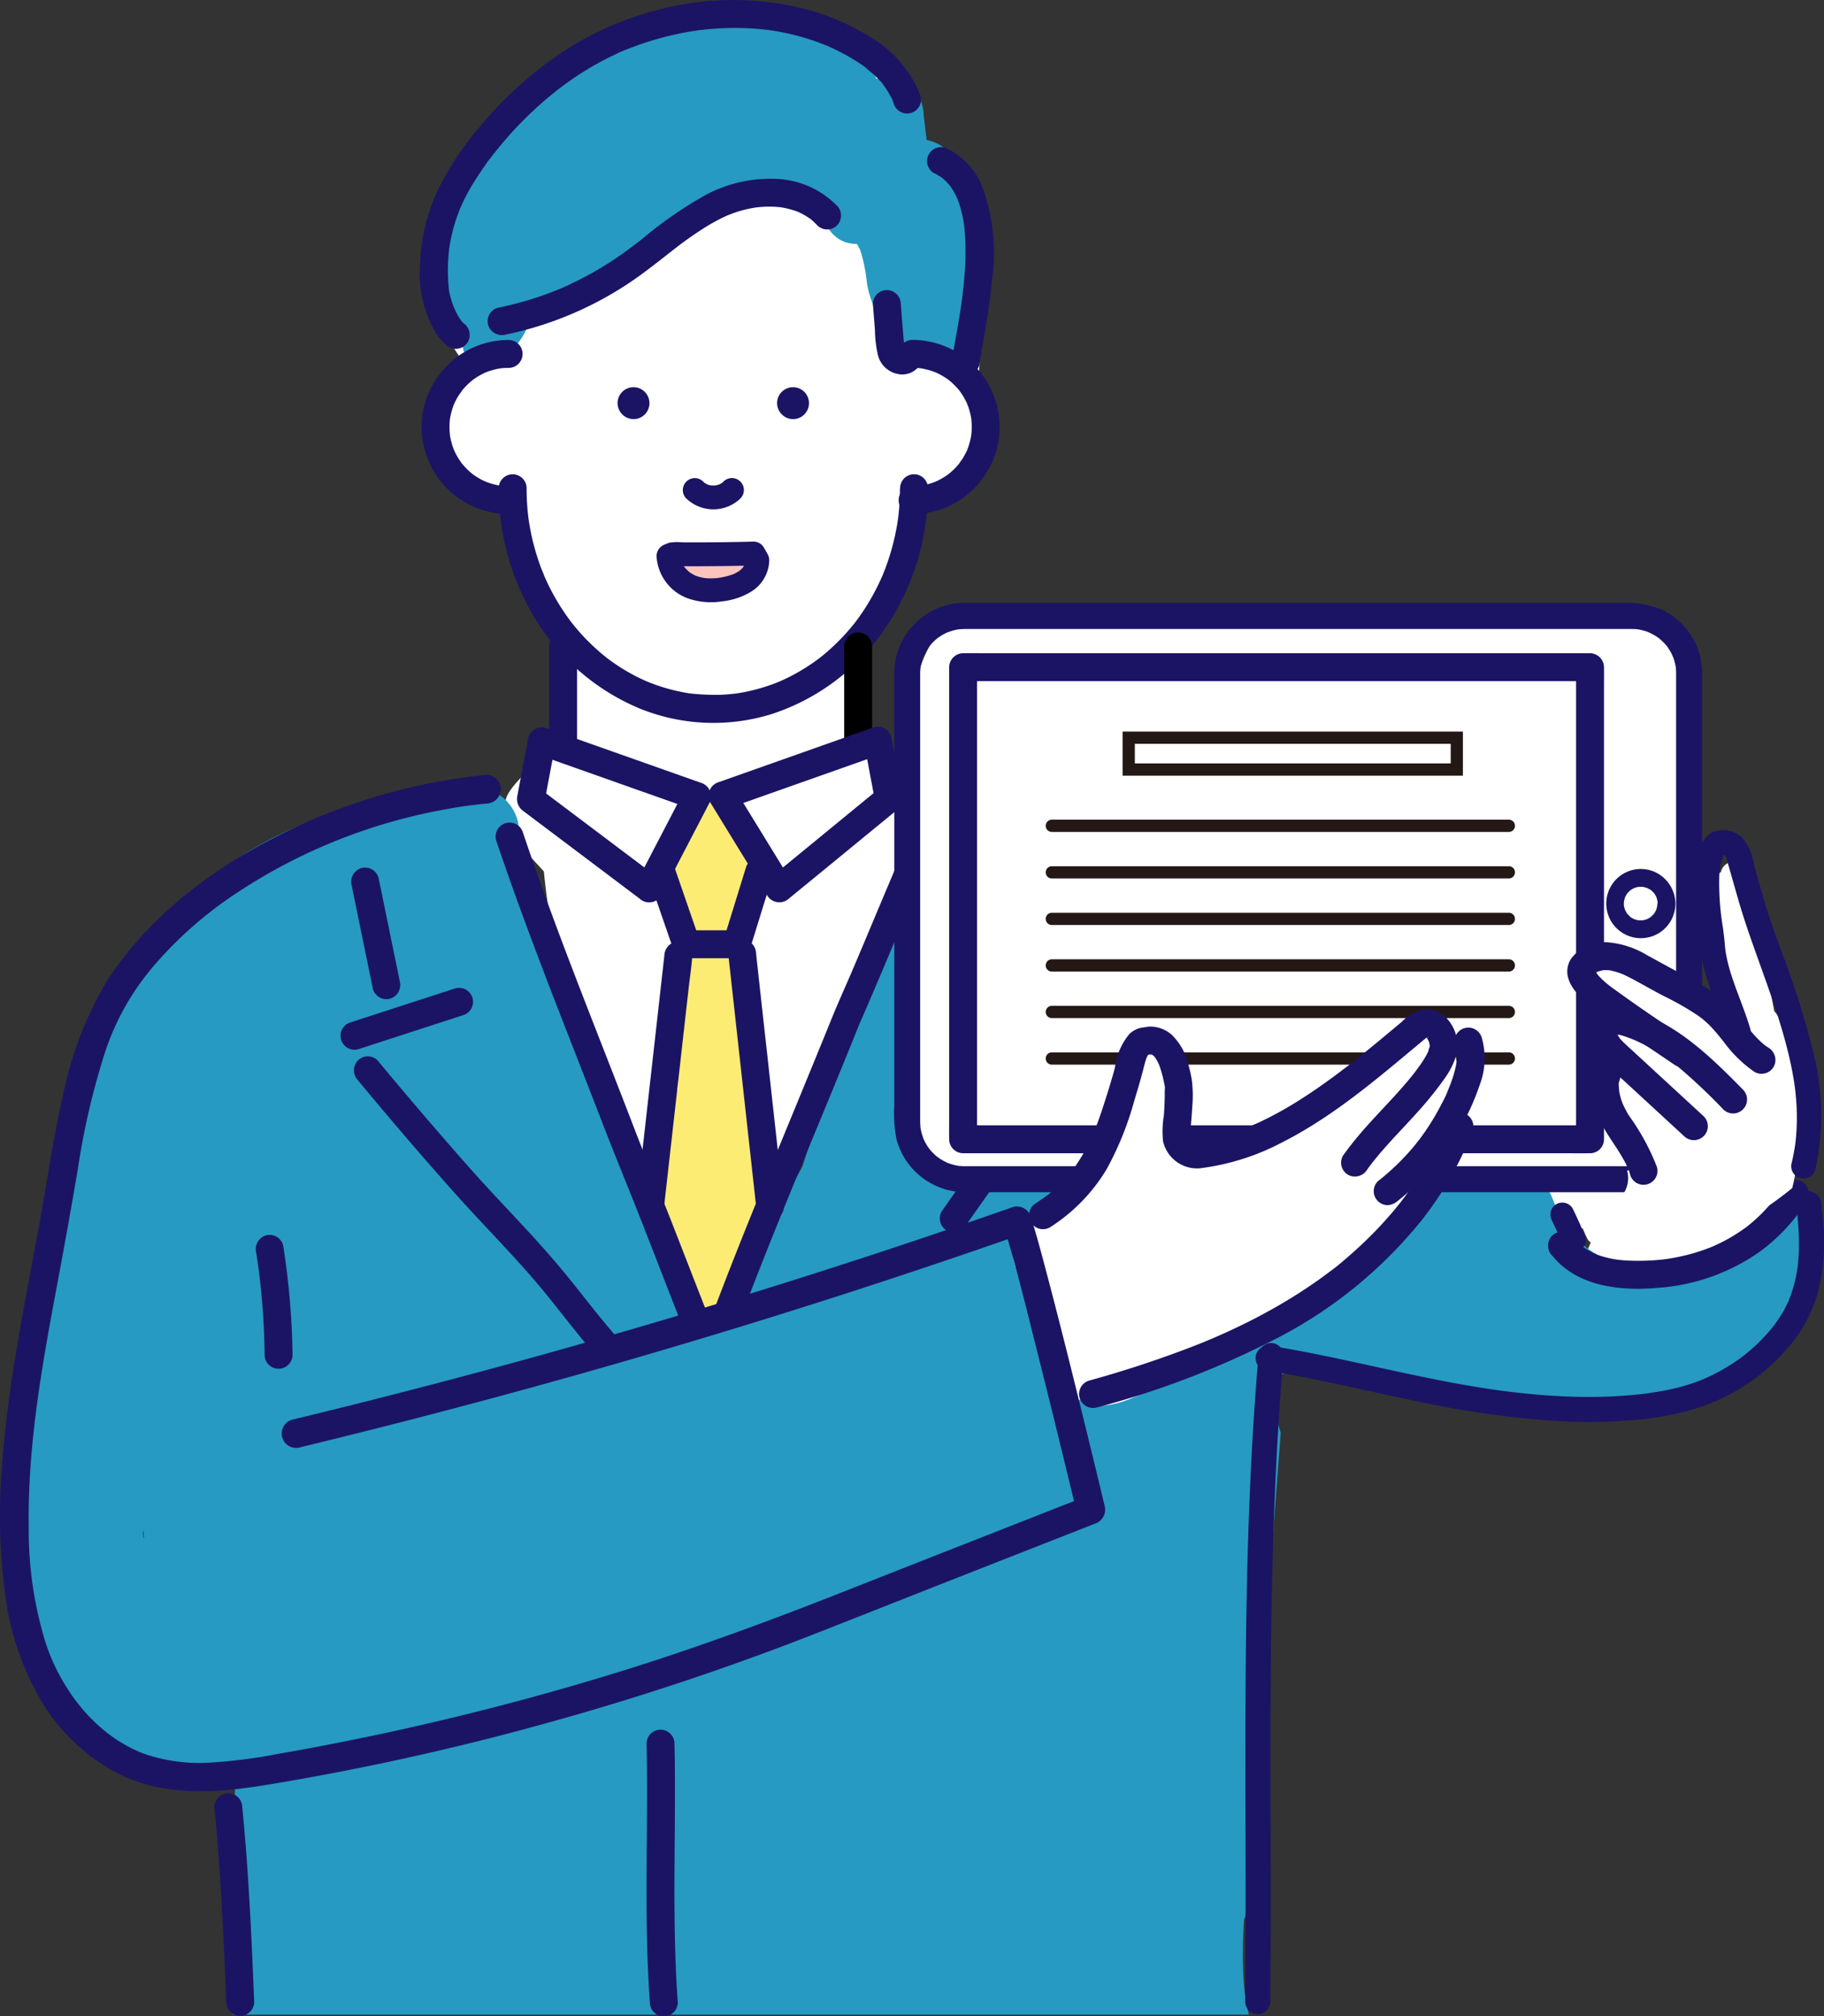 <svg xmlns="http://www.w3.org/2000/svg" width="154.752" height="171" viewBox="0 0 154.752 171">
  <rect x="0" y="0" width="154.752" height="171" fill="#333333" stroke="none"/>
  <g id="Group_80433" data-name="Group 80433" transform="translate(-1190.476 -2699.879)">
    <g id="Group_79388" data-name="Group 79388" transform="translate(1190.476 2699.879)">
      <g id="Group_79343" data-name="Group 79343" transform="translate(2.153 0.949)">
        <g id="Group_79331" data-name="Group 79331" transform="translate(34.924)">
          <path id="Path_405919" data-name="Path 405919" d="M1298.138,2733.05a3.8,3.8,0,0,0,.284-1.41c.062-4.539,1.12-11.4-2.389-14.841-.155-1.651-1.741-2.811-2.473-4.351-1.432-3.009-3.01-5.888-6.171-7.038a7.344,7.344,0,0,0-1.162-.714,10.509,10.509,0,0,0-2.505-2.073c-2.484-1.433-5.239-1.316-7.965-.819a22.408,22.408,0,0,0-5.715,1.89,18.176,18.176,0,0,0-11.362,6.64c-3.075,3.809-5.978,8.88-6.246,13.862a10.258,10.258,0,0,0,2.724,7.585,6.342,6.342,0,0,0-2.734,5.161c.014,3.654,2.713,5.153,5.892,5.617a5.906,5.906,0,0,0,1.153.25,14.949,14.949,0,0,0,1.856,7.768,25.65,25.65,0,0,0,2.392,3.658c.134.641.276,1.28.43,1.916a3.683,3.683,0,0,0-.972,3.653c.177.491.368.964.581,1.419v1.488c-.178.738-1.112.4-1.562,1.042-.775,1.112-3.594,3.186-3.947,4.57-.383,1.5,1.182,2.668,1.454,4.154l1.78,1.941a59.347,59.347,0,0,0,6.355,21.545,3.32,3.32,0,0,0,1.008,1.183q.317,1.553.628,3.107a2.962,2.962,0,0,0,.376.957q.252,1.633.647,3.239-.062,2.53-.336,5.055a2.829,2.829,0,0,0-.01.443l-.267.606a3.9,3.9,0,0,0,1.354,5.163c1.6.938,4.337.521,5.163-1.354l.965-2.193a3.779,3.779,0,0,0,2.29-3.428q.026-.968.05-1.941,1.177-2.724,2.325-5.46c1.559-3.733,3.2-7.348,3.116-11.337q1.085-3.058,2.339-6.053c.763-1.811,1.584-3.6,2.439-5.367,1.059-2.191,2.441-4.086,2.007-6.611l0-.011a17.242,17.242,0,0,0,.041-4.974,5.3,5.3,0,0,0-4.734-4.592c.723-1.789.354-3.934.271-5.83-.006-.138-.017-.272-.034-.4q1.218-1.941,2.435-3.882c2.257-3.606,2.616-6.391,4.9-10.338,2.1-.437,3.253-2.939,3.88-5.233A4.48,4.48,0,0,0,1298.138,2733.05Z" transform="translate(-1252.416 -2701.465)" fill="#fff"/>
        </g>
        <g id="Group_79332" data-name="Group 79332" transform="translate(52.987 66.358)">
          <path id="Path_405920" data-name="Path 405920" d="M1291.671,2822.268a3.208,3.208,0,0,0,1.049-2.585l-.223-2.767a19.637,19.637,0,0,1-2.806-3.71,2.287,2.287,0,0,1-.294-.832,3.346,3.346,0,0,0-.74-.05,3.88,3.88,0,0,0-3.773,3.773q-.068.633-.136,1.266a3.785,3.785,0,0,0-.388,1.625q-.015,1.14-.031,2.28a3.86,3.86,0,0,0,1.571,3.052,3.426,3.426,0,0,0-1.721,3.131c.336,3.276.68,6.59.836,9.9a4.745,4.745,0,0,0-.792,1.375,26.923,26.923,0,0,0-.686,16.323c1.12,4.188,7.046,3.045,7.4-.6a4.435,4.435,0,0,0,.147-.454c2.289-8.724,1.55-17.69.641-26.547a4.378,4.378,0,0,0-1.585-3.043A3.878,3.878,0,0,0,1291.671,2822.268Z" transform="translate(-1282.592 -2812.322)" fill="#fcec74"/>
        </g>
        <g id="Group_79333" data-name="Group 79333" transform="translate(127.091 94.698)">
          <path id="Path_405921" data-name="Path 405921" d="M1417.689,2863.832a4.2,4.2,0,0,0-1.216-2.937,4.037,4.037,0,0,0-2.938-1.217l-2.991.306a4.491,4.491,0,0,0-2.937,1.217,4.154,4.154,0,0,0,0,5.875,4.038,4.038,0,0,0,2.937,1.217l2.991-.306a4.5,4.5,0,0,0,2.938-1.217A4.222,4.222,0,0,0,1417.689,2863.832Z" transform="translate(-1406.387 -2859.665)" fill="#fff"/>
        </g>
        <g id="Group_79339" data-name="Group 79339" transform="translate(132.362 98.166)">
          <g id="Group_79334" data-name="Group 79334" transform="translate(6.911 4.149)">
            <path id="Path_405922" data-name="Path 405922" d="M1426.738,2872.392h0Z" transform="translate(-1426.738 -2872.391)" fill="#fff"/>
          </g>
          <g id="Group_79335" data-name="Group 79335" transform="translate(10.882 1.923)">
            <path id="Path_405923" data-name="Path 405923" d="M1433.381,2868.672l-.009.01.006-.007Z" transform="translate(-1433.372 -2868.672)" fill="#fff"/>
          </g>
          <g id="Group_79336" data-name="Group 79336">
            <path id="Path_405924" data-name="Path 405924" d="M1431.688,2866a4.246,4.246,0,0,0-5.6,1.386c.013-.014.022-.023.026-.021s-.014.01-.029.025c-.025.034-.052.065-.076.1-.343.482-.038.031.071-.094-.09.093-.336.383-.366.414-.172.18-.354.352-.54.517-.042.038-.17.131-.259.2l-.092.058c-.168.109-.339.212-.513.311s-.361.177-.531.279l-.014.009c-.366.125-.73.245-1.106.334-.073.017-.347.04-.5.081.215-.052.67-.021.122.012l-.183.01a.079.079,0,0,0-.03.021.077.077,0,0,1,.027-.021,10.781,10.781,0,0,1-1.158.011c-.036,0-.115-.011-.2-.021l-.328-.067a4.156,4.156,0,0,0-2.209,8.012,14.349,14.349,0,0,0,14.974-5.868A4.174,4.174,0,0,0,1431.688,2866Z" transform="translate(-1415.193 -2865.459)" fill="#fff"/>
          </g>
          <g id="Group_79337" data-name="Group 79337" transform="translate(6.902 4.15)">
            <path id="Path_405925" data-name="Path 405925" d="M1426.732,2872.392l-.008,0h0Z" transform="translate(-1426.724 -2872.392)" fill="#fff"/>
          </g>
          <g id="Group_79338" data-name="Group 79338" transform="translate(6.912 4.131)">
            <path id="Path_405926" data-name="Path 405926" d="M1426.741,2872.379a.438.438,0,0,1,.055-.018A.274.274,0,0,0,1426.741,2872.379Z" transform="translate(-1426.741 -2872.361)" fill="#fff"/>
          </g>
        </g>
        <g id="Group_79340" data-name="Group 79340" transform="translate(0 65.689)">
          <path id="Path_405927" data-name="Path 405927" d="M1341.582,2847.628a13.461,13.461,0,0,1-7.618,4.523,9.411,9.411,0,0,1-7.475-1.817,8.475,8.475,0,0,1-2.332-2.854c-.218-.433-.466-1.254-.8-1.885a4.609,4.609,0,0,0-2.484-2.19,6.55,6.55,0,0,0-3.192-.346,2.394,2.394,0,0,0-1.253-.318l-15.624.227a43.888,43.888,0,0,0-1.454-10.34,1.688,1.688,0,0,1,.187-1.487c-2.256-4.248-6.719-7.444-10.78-9.913a4.062,4.062,0,0,0-.932-.418c-2.036-1.508-4.173-2.9-6.333-4.206-2.084-1.263-4.332-3-6.9-2.711a4.794,4.794,0,0,0-3.658,2.423,4.128,4.128,0,0,0-.263.565,2.163,2.163,0,0,0-.3.445,9.684,9.684,0,0,0-.969,3.057l-.011.009c-2.042,1.615-2.888,4.2-3.584,6.608q-.226.784-.452,1.568a45.4,45.4,0,0,0-1.785,5.907,58,58,0,0,0-3.559,9.006,128.571,128.571,0,0,0-6.7,13.969c-1.629-2.183-3.406-3.474-4.826-5.789a42.563,42.563,0,0,0-5.55-16.072c-.911-1.552-1.9-3.073-2.854-4.608a24.114,24.114,0,0,0-2.962-8.445,10.692,10.692,0,0,0-.664-5.015l-.6-3.3a3.938,3.938,0,0,0-2.406-2.692,4.281,4.281,0,0,0-3.7.209,3.6,3.6,0,0,0-.715.438,31.521,31.521,0,0,0-18.5,6.273,33.579,33.579,0,0,0-7.417,7.621,34.083,34.083,0,0,0-4.621,10.246,125.506,125.506,0,0,0-3.981,24.326q-.475,6-.448,12.021a61.629,61.629,0,0,0,.767,11.6,12.552,12.552,0,0,0,7.949,9.754,13.82,13.82,0,0,0,6.132.631,14.385,14.385,0,0,0,2.952,1l.029-.011a56.967,56.967,0,0,0,.107,8.389c.109,1.24.266,2.475.438,3.708.07.5.146,1.007.223,1.509.027.173.053.346.079.518.04.424.087.846.1,1.272.01.266.132,1.047-.023,1.269q.14-.884.013-.19c-.032.151-.073.3-.117.446-.169.264-.181.3-.036.119v0a5.182,5.182,0,0,0-.994,2.744h86.188c-.057-.235-.112-.47-.161-.708-.028-.136-.184-1.2-.18-1.062-.1-.913-.145-1.829-.159-2.748-.017-1.183.025-2.366.092-3.548a3.605,3.605,0,0,0,.294-1.6c-.025-.571-.044-1.143-.064-1.715q.465-6.184.94-12.369.971-12.785,1.942-25.57a10.919,10.919,0,0,0-.479-1.455,3.023,3.023,0,0,1-.289-1.354,2.492,2.492,0,0,1,.289-1.505,2.458,2.458,0,0,1,3.268-.857c.164.076.329.15.494.224a2.736,2.736,0,0,1,1.179-.016c3.462.714,6.914,1.478,10.39,2.119a71.084,71.084,0,0,0,15.152,1.436c.8-.142,1.592-.308,2.377-.507q1.225-.308,2.422-.717.536-.184,1.064-.39c.022-.009.344-.142.408-.166.122-.053.244-.107.366-.163a22.17,22.17,0,0,0,3.971-2.326s.435-.347.485-.39q.168-.141.332-.286.416-.366.808-.757a39.465,39.465,0,0,0,3.1-8.846C1346.545,2847.761,1343.359,2845.613,1341.582,2847.628Zm-137.5,27.351c-.012-.177-.026-.354-.035-.531l.046-.032c.014.192.032.383.046.574Z" transform="translate(-1194.073 -2811.204)" fill="#269ac2"/>
        </g>
        <g id="Group_79341" data-name="Group 79341" transform="translate(83.688 99.973)">
          <path id="Path_405928" data-name="Path 405928" d="M1340.421,2885.879c1.29-.313,2.524-.8,3.789-1.2a2.094,2.094,0,0,1,.872-.083,4.08,4.08,0,0,0-.109-1.612q-1.556-5.743-2.921-11.534a4.067,4.067,0,0,0-3.493-2.976,2.337,2.337,0,0,1-.6,1.055c-.518.513-1.077.982-1.6,1.5a2.363,2.363,0,0,1-2.406.563,3.168,3.168,0,0,0-.067.967q.013.543.07.192a5.1,5.1,0,0,0,.586,3.028q1.144,4.726,2.413,9.42a4.211,4.211,0,0,0,1.787,2.383A2.419,2.419,0,0,1,1340.421,2885.879Z" transform="translate(-1333.88 -2868.477)" fill="#fff"/>
        </g>
        <g id="Group_79342" data-name="Group 79342" transform="translate(34.511 0.9)">
          <path id="Path_405929" data-name="Path 405929" d="M1297.3,2726.525c-.038-.76-.1-1.519-.171-2.276.121-1.742.176-3.488.148-5.236-.04-2.488-1-5.52-3.6-6.022l-.257-2.188a3.189,3.189,0,0,0-2.727-3.089,3.336,3.336,0,0,0-1.263.1c-.154-.336-.314-.671-.488-1a2.815,2.815,0,0,0-.7-.858,7.551,7.551,0,0,0-2-1.653c-2.61-1.489-5.836-1.517-8.844-1.1-3.005.177-5.959-.065-8.642,1.129-.353.157-1.316.449-1.662.623-.421-.09-.3.911-.744,1.023-4.835,1.215-7.825,4.68-9.862,8.8a28.36,28.36,0,0,0-2.276,3.152c-1.342,2.168-3.1,5.32-2.294,7.942a4.083,4.083,0,0,0,1.053,1.724c.138.767,1.7,1.027,1.464,2.009-.426,1.734.512,1.759.821,1.942,2.065,1.223,4.824-1.74,4.837-4.109,0-.233.013-.462.03-.689a16.111,16.111,0,0,0,2.631-1c2.946-1.354,5.736-2.221,8.289-4.169s5.023-4.862,8.273-5.192c1.993-.2,4.306.028,5.484,1.659-.2,1.815.891,3.785,2.959,3.757.127.226.294.531.274.485a12.983,12.983,0,0,1,.56,2.669,8.074,8.074,0,0,0,3.455,5.578c1.921,1.254,4.52,1.786,5.167-.024C1297.694,2730,1297.345,2727.435,1297.3,2726.525Z" transform="translate(-1251.726 -2702.968)" fill="#269ac2"/>
        </g>
      </g>
      <g id="Group_79387" data-name="Group 79387">
        <g id="Group_79344" data-name="Group 79344" transform="translate(41.367 15.154)">
          <path id="Path_405930" data-name="Path 405930" d="M1289.225,2727.487a7.645,7.645,0,0,0-5.318-2.281,11.663,11.663,0,0,0-5.793,1.354,34.522,34.522,0,0,0-5.443,3.768l-.177.138c-.053.041-.219.173-.009.006-.094.074-.189.145-.284.218q-.338.259-.679.511c-.448.33-.9.65-1.367.955a28.323,28.323,0,0,1-2.844,1.64q-.408.2-.822.4-.207.1-.415.189l-.209.091-.126.055.073-.031c-.576.238-1.158.462-1.748.665a28.619,28.619,0,0,1-3.608.976,1.191,1.191,0,0,0-.827,1.457,1.214,1.214,0,0,0,1.457.827,29.757,29.757,0,0,0,11.918-5.387c.475-.355.944-.719,1.412-1.084.212-.165.424-.331.636-.5.094-.074.187-.148.282-.22-.205.155-.07.054-.027.021l.213-.163a30.449,30.449,0,0,1,2.626-1.836c.442-.27.9-.521,1.361-.748.12-.058.241-.116.362-.171.084-.038.4-.149.068-.032.209-.074.412-.162.623-.233a10.426,10.426,0,0,1,1.3-.349q.146-.03.294-.055l.184-.03c.047-.007.217-.031.028-.005-.209.028.156-.016.213-.022.124-.012.247-.022.371-.029a8.8,8.8,0,0,1,1.47.035c.048,0,.1.013.144.017l-.171-.022.143.022c.119.02.237.042.354.068a6.853,6.853,0,0,1,.69.186c.1.033.2.068.3.106a1.442,1.442,0,0,0,.165.065c-.091-.022-.228-.1-.056-.02a5.675,5.675,0,0,1,.622.333q.151.092.3.195a.86.86,0,0,0,.143.1c-.083-.033-.192-.153-.044-.031a5.783,5.783,0,0,1,.548.522,1.193,1.193,0,0,0,1.674,0,1.209,1.209,0,0,0,0-1.674Z" transform="translate(-1259.582 -2725.196)" fill="#1b1464"/>
        </g>
        <g id="Group_79345" data-name="Group 79345" transform="translate(35.63)">
          <path id="Path_405931" data-name="Path 405931" d="M1292.466,2708a9.937,9.937,0,0,0-4.262-4.98,20.116,20.116,0,0,0-5.551-2.387,24.941,24.941,0,0,0-12.122-.005,27.146,27.146,0,0,0-5.7,2.082,28.423,28.423,0,0,0-5.286,3.475,32.122,32.122,0,0,0-4.621,4.628,24.517,24.517,0,0,0-3.481,5.341,16.115,16.115,0,0,0-1.441,6.271,9.784,9.784,0,0,0,1.395,5.764,4.3,4.3,0,0,0,1.051,1.111,1.189,1.189,0,0,0,1.62-.425,1.218,1.218,0,0,0-.424-1.62c.327.239.094.072.017,0s-.119-.127-.177-.192-.059-.142.071.093c-.02-.036-.053-.072-.075-.1-.064-.092-.124-.186-.182-.281-.1-.173-.2-.35-.284-.531-.042-.087-.081-.176-.121-.264-.071-.153.111.283.02.048-.021-.057-.044-.112-.066-.169a7.793,7.793,0,0,1-.343-1.133c-.018-.084-.031-.169-.049-.255-.029-.143.034.3.021.157-.007-.07-.016-.141-.023-.211-.027-.276-.049-.551-.063-.828q-.04-.773,0-1.547.017-.363.052-.724c.012-.126.026-.25.041-.376.005-.045.04-.226.005-.049s.008-.048.015-.089a14.388,14.388,0,0,1,.735-2.811c.036-.1.075-.2.114-.3l.059-.147c.077-.192-.015.038-.027.063.111-.225.2-.459.312-.685.2-.417.422-.826.657-1.225a26.619,26.619,0,0,1,1.7-2.508c.037-.048.294-.4.11-.146.068-.095.145-.185.219-.276q.248-.312.5-.617.512-.612,1.052-1.2,1.052-1.138,2.211-2.173.594-.53,1.214-1.029c.092-.075.184-.147.276-.22.046-.036.092-.074.139-.108-.211.155-.075.058-.03.024.223-.168.445-.335.672-.5a26.488,26.488,0,0,1,2.465-1.584q.6-.337,1.218-.641.3-.149.606-.289a4.9,4.9,0,0,1,.653-.289c-.33.094.047-.018.12-.048l.333-.131q.334-.13.672-.251.658-.237,1.328-.436a26.181,26.181,0,0,1,2.764-.662c.224-.041.448-.078.672-.113.119-.019.238-.035.357-.052.153-.022.006-.051-.077.01a.708.708,0,0,1,.239-.03q.676-.082,1.356-.127a23.806,23.806,0,0,1,2.874-.018q.695.037,1.387.119l.158.02.04,0c.1.014.1.013,0,0l-.078-.011.157.022.157.023c.235.035.47.075.7.119a20.459,20.459,0,0,1,2.72.7c.439.146.87.31,1.3.483.2.08-.041-.023-.064-.027a.806.806,0,0,1,.182.08c.1.042.193.086.289.13q.343.158.679.331.622.318,1.218.684c.194.119.387.241.576.368.09.061.18.123.268.186l.132.1.13.1-.11-.084a5.308,5.308,0,0,0,.561.477q.271.248.521.518a2.239,2.239,0,0,1,.424.494c-.1-.223-.075-.1-.012-.014.032.044.063.087.095.132q.116.165.224.337.182.292.337.6a1.021,1.021,0,0,1,.137.293l-.056-.133c.016.038.031.075.045.113.025.063.047.126.071.19a1.184,1.184,0,1,0,2.283-.629Z" transform="translate(-1249.998 -2699.879)" fill="#1b1464"/>
        </g>
        <g id="Group_79346" data-name="Group 79346" transform="translate(78.677 12.495)">
          <path id="Path_405932" data-name="Path 405932" d="M1322.484,2722.94a5.45,5.45,0,0,1,.7.417c.217.151-.153-.13-.042-.034.044.038.089.074.133.111q.159.137.3.289c.086.089.168.181.246.275.021.026.041.052.062.077.088.1-.172-.233-.095-.122.043.061.089.12.13.182a5.939,5.939,0,0,1,.409.694c.054.107.1.218.153.327.075.159-.059-.142-.058-.139.011.033.026.064.04.1q.043.111.084.223c.1.271.181.548.252.826s.135.584.185.879c.011.066.022.132.032.2.005.038.011.076.017.114.029.186-.019-.141-.019-.142.017.155.038.309.054.465a22.4,22.4,0,0,1,0,3.916c-.05.647-.119,1.293-.2,1.937-.01.08-.021.16-.031.241-.017.131.025-.189.022-.165-.006.04-.011.079-.017.12-.023.167-.047.335-.071.5q-.068.46-.143.92c-.187,1.16-.411,2.313-.605,3.471a1.213,1.213,0,0,0,.827,1.457,1.2,1.2,0,0,0,1.456-.827c.408-2.423.884-4.832,1.1-7.283a16.26,16.26,0,0,0-.9-8.052,6.159,6.159,0,0,0-2.83-3.019,1.184,1.184,0,1,0-1.2,2.045Z" transform="translate(-1321.912 -2720.752)" fill="#1b1464"/>
        </g>
        <g id="Group_79347" data-name="Group 79347" transform="translate(74.053 24.598)">
          <path id="Path_405933" data-name="Path 405933" d="M1314.19,2742.156q.086,1.07.172,2.141a10.409,10.409,0,0,0,.256,2.188,2.164,2.164,0,0,0,1.762,1.618,1.794,1.794,0,0,0,2.026-1.257,1.184,1.184,0,0,0-2.283-.629c-.044.168.1-.184.136-.229q.11-.13.05-.065c-.065.067-.014.029.152-.111-.132.075.151-.059.157-.055a.576.576,0,0,0-.118.034c-.1.038.33-.03.14-.026-.164,0,.16.012.162.027,0,0-.118-.031-.125-.033-.117-.017.246.112.143.057s.222.209.1.08c-.142-.147.1.176.034.053-.021-.039-.045-.081-.068-.118-.071-.114.076.258.028.061-.025-.1-.056-.2-.075-.307-.037-.2.018-.016.007.067a.842.842,0,0,0-.018-.176c-.1-1.1-.178-2.211-.268-3.317a1.184,1.184,0,1,0-2.368,0Z" transform="translate(-1314.187 -2740.971)" fill="#1b1464"/>
        </g>
        <g id="Group_79351" data-name="Group 79351" transform="translate(35.764 28.828)">
          <g id="Group_79348" data-name="Group 79348" transform="translate(6.54 11.388)">
            <path id="Path_405934" data-name="Path 405934" d="M1295.2,2768.248c0,.507-.019,1.012-.056,1.518-.016.225-.036.449-.06.673-.014.124-.029.247-.044.371-.008.072-.035.228.013-.093-.011.073-.02.147-.031.221a20.139,20.139,0,0,1-.618,2.785q-.2.655-.435,1.295c-.08.212-.164.421-.249.631-.063.154.121-.281.023-.054l-.057.13c-.057.13-.115.259-.175.388a19.39,19.39,0,0,1-1.3,2.36q-.367.566-.774,1.105c-.027.036-.058.072-.084.11.181-.264.089-.115.037-.05-.064.081-.128.162-.193.241-.144.177-.291.351-.443.523a17.947,17.947,0,0,1-1.89,1.854c-.155.131-.312.257-.471.384-.185.149.183-.137.053-.041l-.134.1c-.089.067-.18.133-.271.2q-.545.392-1.119.739-.544.33-1.112.616-.284.142-.573.274c-.092.042-.184.081-.275.123-.218.1.218-.088.067-.028-.062.024-.123.051-.186.076a15.7,15.7,0,0,1-2.469.762q-.315.069-.63.126l-.3.05-.168.025c-.292.045.247-.029.011,0-.433.05-.865.089-1.3.107a20.328,20.328,0,0,1-2.618-.115c.393.034.038,0-.056-.011s-.2-.032-.3-.05q-.333-.058-.664-.131-.658-.145-1.3-.346c-.4-.126-.805-.27-1.2-.428l-.124-.051c-.231-.093.263.116.037.015-.081-.036-.164-.071-.245-.109q-.32-.145-.633-.3a16.747,16.747,0,0,1-2.2-1.34c-.091-.066-.181-.132-.271-.2l-.107-.081c-.19-.143.178.144.053.041-.174-.143-.351-.281-.523-.426q-.5-.427-.974-.892t-.889-.941c-.151-.172-.3-.346-.443-.523-.057-.07-.115-.142-.172-.214s-.181-.263.016.023c-.039-.057-.084-.11-.125-.165a18.957,18.957,0,0,1-1.449-2.247q-.33-.6-.618-1.227-.066-.145-.131-.291l-.071-.163c-.08-.182.03.068.036.087-.071-.225-.18-.443-.263-.664a19.863,19.863,0,0,1-.8-2.7q-.154-.7-.258-1.414c-.009-.061-.014-.123-.026-.184,0,.021.038.3.013.093-.014-.124-.03-.247-.043-.371q-.04-.373-.066-.748c-.034-.481-.049-.962-.05-1.443a1.184,1.184,0,1,0-2.368,0,21.154,21.154,0,0,0,3.336,11.448,18.9,18.9,0,0,0,8.731,7.275,16.661,16.661,0,0,0,11.09.428,18.515,18.515,0,0,0,9.154-6.6,20.839,20.839,0,0,0,4.055-11.034c.038-.505.055-1.011.056-1.518a1.184,1.184,0,1,0-2.368,0Z" transform="translate(-1261.148 -2767.062)" fill="#1b1464"/>
          </g>
          <g id="Group_79349" data-name="Group 79349" transform="translate(40.481)">
            <path id="Path_405935" data-name="Path 405935" d="M1319.034,2750.406c.158,0,.315.006.473.018q.108.008.215.02c.271.03-.193-.034,0,0a7.036,7.036,0,0,1,.888.213c.143.046.282.1.424.154.12.042-.13-.057-.123-.052a.676.676,0,0,0,.095.042c.072.035.145.068.217.1a6.182,6.182,0,0,1,.791.476c.038.026.226.17.072.049s.031.027.067.056q.183.152.354.318.147.142.284.293c.046.051.091.1.135.153.029.034.225.279.1.119s.023.035.049.073c.039.056.078.112.115.169q.132.2.248.409c.067.12.129.243.188.367.019.042.037.084.057.126.057.113-.053-.132-.052-.124a2.046,2.046,0,0,0,.088.226,6.109,6.109,0,0,1,.247.874c.014.07.027.139.039.209.05.291-.019-.21,0,0,.016.157.03.311.036.469a6.205,6.205,0,0,1-.032.943c-.03.27.036-.206,0,0-.013.07-.024.14-.038.209-.032.161-.071.321-.115.479-.038.134-.081.267-.128.4-.023.066-.049.13-.074.195-.013.035-.063.153.007-.013.078-.187,0,.007-.024.048a6.153,6.153,0,0,1-.432.78,2.817,2.817,0,0,0-.235.335c0,.007.163-.2.081-.1-.03.034-.057.07-.086.105-.05.061-.1.121-.155.18a6.207,6.207,0,0,1-.635.614c-.038.032-.248.2-.093.078s-.092.063-.128.089q-.2.135-.4.257-.223.129-.455.24c-.046.022-.294.13-.11.053s-.068.025-.115.043a6.241,6.241,0,0,1-1.011.28c-.052.009-.328.05-.124.024s-.075.008-.127.013c-.193.018-.387.025-.581.027a1.184,1.184,0,1,0,0,2.368,7.345,7.345,0,0,0,4.205-1.319,7.635,7.635,0,0,0,2.753-3.6,7.4,7.4,0,0,0-2.19-8.105,7.537,7.537,0,0,0-4.769-1.752,1.184,1.184,0,1,0,0,2.368Z" transform="translate(-1317.848 -2748.038)" fill="#1b1464"/>
          </g>
          <g id="Group_79350" data-name="Group 79350">
            <path id="Path_405936" data-name="Path 405936" d="M1257.608,2760.442c-.158,0-.315-.006-.473-.018-.072-.005-.143-.012-.215-.02-.271-.03.193.034,0,0a7.03,7.03,0,0,1-.888-.213c-.143-.046-.282-.1-.424-.154-.12-.042.13.057.123.053a.732.732,0,0,0-.094-.043c-.073-.034-.145-.067-.217-.1a6.127,6.127,0,0,1-.791-.476c-.038-.027-.226-.17-.072-.049s-.032-.027-.067-.056q-.183-.153-.354-.318c-.1-.095-.192-.193-.284-.293-.046-.051-.09-.1-.135-.154-.028-.033-.225-.279-.1-.119s-.023-.035-.05-.072c-.04-.056-.078-.113-.115-.169q-.132-.2-.248-.409c-.066-.12-.129-.243-.187-.367-.02-.041-.037-.084-.058-.125-.057-.113.053.132.051.124a1.769,1.769,0,0,0-.087-.226,6.259,6.259,0,0,1-.247-.874c-.014-.07-.027-.139-.039-.209-.049-.292.019.209,0,0-.016-.155-.031-.311-.037-.467a6.274,6.274,0,0,1,.032-.943c.03-.27-.036.207,0,0,.013-.07.024-.139.038-.209q.049-.241.115-.479c.038-.134.081-.267.128-.4.023-.065.049-.129.074-.195.013-.035.063-.152-.007.014-.078.186,0-.007.024-.048a6.258,6.258,0,0,1,.432-.779,2.871,2.871,0,0,0,.235-.335c0-.007-.162.2-.081.1.029-.034.056-.071.086-.106.051-.061.1-.121.156-.18a6.244,6.244,0,0,1,.635-.615c.038-.032.247-.2.093-.078s.091-.063.127-.088q.2-.136.4-.257c.148-.087.3-.167.455-.241.046-.022.294-.13.11-.053s.068-.026.116-.043a6.158,6.158,0,0,1,1.011-.28c.052-.01.327-.05.123-.024s.075-.007.127-.012c.193-.018.387-.025.581-.027a1.184,1.184,0,0,0,0-2.368,7.35,7.35,0,0,0-4.205,1.318,7.638,7.638,0,0,0-2.753,3.6,7.4,7.4,0,0,0,2.19,8.1,7.542,7.542,0,0,0,4.769,1.753,1.184,1.184,0,0,0,0-2.368Z" transform="translate(-1250.222 -2748.038)" fill="#1b1464"/>
          </g>
        </g>
        <g id="Group_79356" data-name="Group 79356" transform="translate(52.394 32.838)">
          <g id="Group_79353" data-name="Group 79353" transform="translate(13.535)">
            <g id="Group_79352" data-name="Group 79352">
              <path id="Path_405937" data-name="Path 405937" d="M1301.97,2757.443a1.353,1.353,0,1,0-1.354-1.353,1.368,1.368,0,0,0,1.354,1.353Z" transform="translate(-1300.615 -2754.737)" fill="#1b1464"/>
            </g>
          </g>
          <g id="Group_79355" data-name="Group 79355">
            <g id="Group_79354" data-name="Group 79354">
              <path id="Path_405938" data-name="Path 405938" d="M1279.357,2757.443a1.353,1.353,0,1,0-1.353-1.353,1.368,1.368,0,0,0,1.353,1.353Z" transform="translate(-1278.003 -2754.737)" fill="#1b1464"/>
            </g>
          </g>
        </g>
        <g id="Group_79357" data-name="Group 79357" transform="translate(57.925 40.535)">
          <path id="Path_405939" data-name="Path 405939" d="M1287.534,2769.324a3.319,3.319,0,0,0,4.6.014,1.015,1.015,0,0,0-1.435-1.436,2.367,2.367,0,0,1-.189.169l.205-.159a2.2,2.2,0,0,1-.469.277l.243-.1a2.458,2.458,0,0,1-.611.164l.27-.036a2.579,2.579,0,0,1-.635,0l.27.037a2.445,2.445,0,0,1-.57-.153l.242.1a2.264,2.264,0,0,1-.474-.271l.205.159a2.254,2.254,0,0,1-.22-.2,1.015,1.015,0,0,0-1.435,1.435Z" transform="translate(-1287.244 -2767.596)" fill="#1b1464"/>
        </g>
        <g id="Group_79360" data-name="Group 79360" transform="translate(46.59 53.634)">
          <g id="Group_79358" data-name="Group 79358">
            <path id="Path_405940" data-name="Path 405940" d="M1268.307,2790.665v8.006a1.184,1.184,0,1,0,2.367,0v-8.006a1.184,1.184,0,1,0-2.367,0Z" transform="translate(-1268.307 -2789.479)" fill="#1b1464"/>
          </g>
          <g id="Group_79359" data-name="Group 79359" transform="translate(25.033)">
            <path id="Path_405941" data-name="Path 405941" d="M1310.127,2790.665v8.006a1.184,1.184,0,1,0,2.368,0v-8.006a1.184,1.184,0,1,0-2.368,0Z" transform="translate(-1310.127 -2789.479)"/>
          </g>
        </g>
        <g id="Group_79363" data-name="Group 79363" transform="translate(43.867 61.622)">
          <g id="Group_79361" data-name="Group 79361" transform="translate(0 0.05)">
            <path id="Path_405942" data-name="Path 405942" d="M1275.563,2815.555l-3.406-2.565-5.383-4.052-1.247-.939.544,1.337.812-4.311c.038-.2.077-.409.115-.614l-1.456.826,4.471,1.582,7.073,2.5,1.638.579-.707-1.74-3.571,6.852-.5.966a1.184,1.184,0,0,0,2.045,1.2l3.57-6.852.5-.965a1.2,1.2,0,0,0-.708-1.74l-4.472-1.582-7.073-2.5-1.637-.579a1.19,1.19,0,0,0-1.457.826q-.4,2.156-.811,4.311l-.116.614a1.255,1.255,0,0,0,.544,1.337l3.406,2.564,5.383,4.052,1.248.938a1.189,1.189,0,0,0,.912.12,1.184,1.184,0,0,0,.282-2.164Z" transform="translate(-1263.758 -2802.906)" fill="#1b1464"/>
          </g>
          <g id="Group_79362" data-name="Group 79362" transform="translate(16.242)">
            <path id="Path_405943" data-name="Path 405943" d="M1297.745,2817.381l3.142-2.573,5-4.1,1.141-.935a1.19,1.19,0,0,0,.3-1.152l-.811-4.311-.116-.614a1.189,1.189,0,0,0-1.456-.826l-4.472,1.582-7.073,2.5-1.637.579a1.2,1.2,0,0,0-.708,1.74l1.626,2.651,2.6,4.233c.2.327.4.656.6.982a1.184,1.184,0,0,0,2.045-1.195l-1.626-2.651-2.6-4.233-.6-.983q-.355.87-.708,1.74l4.472-1.582,7.073-2.5,1.637-.579-1.456-.827.812,4.311q.057.307.115.614l.3-1.152-3.141,2.573-5,4.1-1.142.935a1.189,1.189,0,0,0,0,1.675A1.218,1.218,0,0,0,1297.745,2817.381Z" transform="translate(-1290.892 -2802.823)" fill="#1b1464"/>
          </g>
        </g>
        <g id="Group_79364" data-name="Group 79364" transform="translate(54.892 72.684)">
          <path id="Path_405944" data-name="Path 405944" d="M1290.576,2822.182l-1.678,5.429-.239.773,1.141-.87h-4.285l1.141.87-1.875-5.427-.267-.775a1.184,1.184,0,1,0-2.284.629l1.875,5.427q.134.387.268.775a1.22,1.22,0,0,0,1.142.869h4.285a1.212,1.212,0,0,0,1.142-.869l1.678-5.429c.08-.257.16-.516.24-.773a1.2,1.2,0,0,0-.827-1.457,1.209,1.209,0,0,0-1.456.827Z" transform="translate(-1282.178 -2821.304)" fill="#1b1464"/>
        </g>
        <g id="Group_79365" data-name="Group 79365" transform="translate(0 65.702)">
          <path id="Path_405945" data-name="Path 405945" d="M1215.885,2866.691q12.131-2.931,24.142-6.328,11.986-3.392,23.832-7.251,6.639-2.162,13.23-4.471l-1.5-.852c1.091,3.466,1.938,7.017,2.827,10.538q1.454,5.758,2.845,11.533.3,1.224.59,2.448l.851-1.5-7.818,3.067q-6.422,2.521-12.841,5.05c-6.266,2.473-12.576,4.8-19.014,6.789a232.875,232.875,0,0,1-23.089,5.864q-2.929.587-5.873,1.1a44.112,44.112,0,0,1-5.826.743,14.384,14.384,0,0,1-5.438-.717,10.851,10.851,0,0,1-1.926-.92,11.9,11.9,0,0,1-1.729-1.231,14.913,14.913,0,0,1-2.909-3.347,16.532,16.532,0,0,1-1.918-4.037,32.321,32.321,0,0,1-1.408-9.631c-.11-7.059,1.154-13.947,2.45-20.856q.9-4.795,1.716-9.6a62.9,62.9,0,0,1,2.324-9.958,21.587,21.587,0,0,1,1.985-4.323,22.353,22.353,0,0,1,2.512-3.387,33.589,33.589,0,0,1,6.761-5.816,47.067,47.067,0,0,1,17.092-6.927q1.055-.207,2.12-.364l.247-.035c.03,0,.239-.033.045-.007.164-.022.327-.042.491-.062q.546-.066,1.094-.116a1.252,1.252,0,0,0,1.219-1.219,1.227,1.227,0,0,0-1.219-1.219,49.921,49.921,0,0,0-18.207,5.431c-5.564,2.885-10.8,6.946-14.154,12.319a31.187,31.187,0,0,0-3.6,9.578c-.759,3.305-1.24,6.665-1.838,10-1.262,7.048-2.782,14.068-3.306,21.224a50.791,50.791,0,0,0,.245,10.736,23.641,23.641,0,0,0,3.068,9.222,16.261,16.261,0,0,0,7.162,6.483c3.815,1.655,7.917,1.324,11.92.674a225.077,225.077,0,0,0,23.786-5.242,231.064,231.064,0,0,0,22.925-7.632c4.081-1.6,8.155-3.217,12.235-4.819q5.377-2.112,10.754-4.22l.609-.239a1.253,1.253,0,0,0,.851-1.5q-.819-3.422-1.659-6.838c-1.029-4.2-2.069-8.388-3.171-12.565-.452-1.711-.9-3.427-1.432-5.115a1.233,1.233,0,0,0-1.5-.851q-11.743,4.112-23.641,7.764-11.919,3.658-23.973,6.848-6.776,1.793-13.589,3.438a1.22,1.22,0,0,0,.648,2.351Z" transform="translate(-1190.476 -2809.639)" fill="#1b1464"/>
        </g>
        <g id="Group_79366" data-name="Group 79366" transform="translate(79.596 67.831)">
          <path id="Path_405946" data-name="Path 405946" d="M1377.789,2840.7q-4.737-3.478-9.618-6.755-4.859-3.261-9.854-6.315t-10.111-5.894c-1.712-.95-3.431-1.891-5.168-2.8a28.182,28.182,0,0,0-5.46-1.95c-.9-.255-1.8-.518-2.686-.84-.935-.343-1.858-.709-2.8-1.025-1.868-.623-3.771-1.136-5.69-1.577q-.731-.167-1.466-.321a1.184,1.184,0,1,0-.63,2.283c1.926.406,3.84.875,5.725,1.444q1.436.434,2.847.952c.9.331,1.786.685,2.7.968,1.782.548,3.593.979,5.33,1.667.126.049-.052-.024-.063-.028.059.021.118.051.175.076.1.045.2.091.3.139.219.1.434.212.648.326q.656.346,1.308.7,1.284.687,2.562,1.388,5.131,2.815,10.139,5.845,4.986,3.017,9.843,6.241,4.875,3.237,9.611,6.678.579.42,1.156.845a1.188,1.188,0,0,0,1.62-.425,1.218,1.218,0,0,0-.424-1.62Z" transform="translate(-1323.447 -2813.197)"/>
        </g>
        <g id="Group_79367" data-name="Group 79367" transform="translate(53.997 79.843)">
          <path id="Path_405947" data-name="Path 405947" d="M1283.055,2855.487l.236-2.093.566-5.026q.342-3.04.684-6.081l.592-5.254c.1-.846.232-1.7.286-2.547,0-.012,0-.024,0-.037a1.187,1.187,0,0,0-1.184-1.184,1.218,1.218,0,0,0-1.184,1.184q-.118,1.047-.235,2.093l-.565,5.027q-.343,3.04-.685,6.081-.295,2.626-.591,5.254c-.1.846-.231,1.7-.287,2.547,0,.012,0,.025,0,.037a1.186,1.186,0,0,0,1.184,1.184,1.217,1.217,0,0,0,1.184-1.184Z" transform="translate(-1280.682 -2833.263)" fill="#1b1464"/>
        </g>
        <g id="Group_79368" data-name="Group 79368" transform="translate(61.777 79.683)">
          <path id="Path_405948" data-name="Path 405948" d="M1293.684,2834.181q.117,1.063.235,2.127l.565,5.109.686,6.209.591,5.345c.1.866.188,1.733.287,2.6l0,.037a1.288,1.288,0,0,0,.347.838,1.184,1.184,0,0,0,2.021-.838q-.117-1.063-.234-2.127-.283-2.555-.565-5.109l-.686-6.209q-.3-2.673-.591-5.345c-.1-.866-.188-1.733-.287-2.6l0-.036a1.285,1.285,0,0,0-.347-.838,1.184,1.184,0,0,0-2.021.838Z" transform="translate(-1293.679 -2832.996)" fill="#1b1464"/>
        </g>
        <g id="Group_79377" data-name="Group 79377" transform="translate(28.881 69.753)">
          <g id="Group_79369" data-name="Group 79369" transform="translate(13.158)">
            <path id="Path_405949" data-name="Path 405949" d="M1278.841,2858.463c-1.068-2.7-2.11-5.408-3.168-8.111s-2.178-5.353-3.213-8.05c-2.037-5.312-4.155-10.593-6.159-15.918-1.135-3.016-2.232-6.047-3.26-9.1a1.184,1.184,0,1,0-2.283.629c1.826,5.423,3.872,10.769,5.951,16.1,1.036,2.658,2.08,5.313,3.106,7.976s2.133,5.325,3.184,8c1.193,3.033,2.36,6.077,3.559,9.107a1.289,1.289,0,0,0,.544.708,1.184,1.184,0,0,0,1.74-1.337Z" transform="translate(-1260.705 -2816.406)" fill="#1b1464"/>
          </g>
          <g id="Group_79370" data-name="Group 79370" transform="translate(31.745 0.025)">
            <path id="Path_405950" data-name="Path 405950" d="M1308.523,2817.017c-1.174,2.672-2.3,5.364-3.433,8.055l-.837,1.993-.121.285c-.017.041-.088.21,0,0-.067.158-.134.316-.2.474q-.222.523-.444,1.045c-.579,1.363-1.2,2.711-1.758,4.083-2.128,5.254-4.313,10.484-6.448,15.735-1.189,2.924-2.356,5.858-3.47,8.812a1.189,1.189,0,0,0,.826,1.456,1.217,1.217,0,0,0,1.457-.827c1.981-5.256,4.13-10.445,6.276-15.636,1.069-2.585,2.136-5.171,3.183-7.766l.384-.953c.012-.031.142-.347.037-.1.027-.063.056-.126.083-.189l.249-.57q.435-1,.862-2,.872-2.036,1.728-4.081l.916-2.183.479-1.138.08-.189.08-.19c-.046.109-.052.124-.019.046l.22-.522q.945-2.231,1.916-4.452a1.29,1.29,0,0,0,.12-.912,1.184,1.184,0,0,0-2.164-.283Z" transform="translate(-1291.756 -2816.448)" fill="#1b1464"/>
          </g>
          <g id="Group_79371" data-name="Group 79371" transform="translate(58.288 3.628)">
            <path id="Path_405951" data-name="Path 405951" d="M1337.931,2823.325l-.611,2.975-.968,4.72q-.113.551-.226,1.1a1.184,1.184,0,1,0,2.283.629l.61-2.974.968-4.72.226-1.1a1.184,1.184,0,1,0-2.283-.629Z" transform="translate(-1336.099 -2822.467)"/>
          </g>
          <g id="Group_79372" data-name="Group 79372" transform="translate(52.113 13.813)">
            <path id="Path_405952" data-name="Path 405952" d="M1326.644,2841.812l3.006.975,4.765,1.547,1.1.358a1.194,1.194,0,0,0,1.456-.827,1.212,1.212,0,0,0-.827-1.457l-3.006-.975-4.766-1.547-1.1-.358a1.193,1.193,0,0,0-1.456.827,1.211,1.211,0,0,0,.827,1.457Z" transform="translate(-1325.783 -2839.481)"/>
          </g>
          <g id="Group_79373" data-name="Group 79373" transform="translate(50.849 19.638)">
            <path id="Path_405953" data-name="Path 405953" d="M1332.836,2849.79c-2.235,3.227-4.52,6.417-6.787,9.621q-1.11,1.567-2.21,3.143a1.19,1.19,0,0,0,.425,1.62,1.214,1.214,0,0,0,1.62-.425c2.238-3.2,4.52-6.369,6.767-9.565q1.121-1.594,2.231-3.2a1.19,1.19,0,0,0-.425-1.62,1.214,1.214,0,0,0-1.62.424Z" transform="translate(-1323.672 -2849.213)" fill="#1b1464"/>
          </g>
          <g id="Group_79374" data-name="Group 79374" transform="translate(0.922 3.819)">
            <path id="Path_405954" data-name="Path 405954" d="M1240.295,2824.288l.61,2.975q.484,2.359.969,4.72l.226,1.1a1.192,1.192,0,0,0,1.456.827,1.212,1.212,0,0,0,.827-1.457q-.3-1.487-.61-2.974-.484-2.361-.969-4.72l-.226-1.1a1.191,1.191,0,0,0-1.456-.827,1.213,1.213,0,0,0-.827,1.456Z" transform="translate(-1240.265 -2822.786)" fill="#1b1464"/>
          </g>
          <g id="Group_79375" data-name="Group 79375" transform="translate(0 14.015)">
            <path id="Path_405955" data-name="Path 405955" d="M1248.476,2839.87l-3.006.976-4.765,1.546-1.1.358a1.184,1.184,0,0,0,.63,2.284l3.006-.976,4.765-1.546,1.1-.358a1.184,1.184,0,0,0-.63-2.284Z" transform="translate(-1238.724 -2839.82)" fill="#1b1464"/>
          </g>
          <g id="Group_79376" data-name="Group 79376" transform="translate(1.148 19.837)">
            <path id="Path_405956" data-name="Path 405956" d="M1240.976,2851.565q4.005,4.839,8.184,9.534c2.654,2.976,5.51,5.775,8.012,8.885,1.431,1.777,2.807,3.6,4.329,5.3a1.191,1.191,0,0,0,1.674,0,1.211,1.211,0,0,0,0-1.674c-1.357-1.519-2.6-3.133-3.868-4.726-1.243-1.564-2.556-3.063-3.911-4.53s-2.735-2.91-4.075-4.39c-1.391-1.535-2.748-3.1-4.1-4.67q-2.312-2.68-4.57-5.406a1.188,1.188,0,0,0-1.674,0,1.217,1.217,0,0,0,0,1.675Z" transform="translate(-1240.642 -2849.545)" fill="#1b1464"/>
          </g>
        </g>
        <g id="Group_79378" data-name="Group 79378" transform="translate(131.351 100.059)">
          <path id="Path_405957" data-name="Path 405957" d="M1410.241,2873.449c2.147,2.676,5.883,3.032,9.071,2.736a17.015,17.015,0,0,0,8.652-3.136,15.587,15.587,0,0,0,3.907-4.243,1.2,1.2,0,0,0-.425-1.62,1.208,1.208,0,0,0-1.62.424c-.209.335-.429.662-.664.98-.032.043-.065.085-.1.128-.078.107.063-.082.063-.081a1.831,1.831,0,0,1-.174.218q-.186.229-.382.45a13.69,13.69,0,0,1-1.6,1.537c-.068.056-.137.11-.206.165-.122.1.187-.141.062-.048l-.09.068c-.149.111-.3.219-.454.324q-.443.3-.907.572t-.972.514q-.214.1-.431.2l-.133.059c-.119.054.123-.051.116-.048-.091.036-.18.074-.27.11a16.152,16.152,0,0,1-2.034.653q-.507.126-1.021.223c-.165.03-.33.059-.5.085l-.213.032c-.047.007-.1.011-.142.02.094-.016.258-.033.066-.009a18.9,18.9,0,0,1-2.062.137c-.348,0-.7,0-1.045-.017-.175-.008-.349-.019-.523-.034-.088-.007-.175-.016-.262-.025-.055-.005-.38-.046-.179-.019s-.115-.019-.178-.029c-.1-.017-.2-.035-.3-.054-.2-.04-.393-.085-.587-.138s-.411-.12-.612-.193c-.056-.021-.236-.126-.282-.109,0,0,.223.1.109.045-.057-.028-.115-.052-.172-.079a9.663,9.663,0,0,1-1.046-.637c.275.178-.03-.032-.094-.09-.08-.071-.158-.144-.233-.219a6.076,6.076,0,0,1-.467-.523,1.188,1.188,0,0,0-1.675,0,1.22,1.22,0,0,0,0,1.675Z" transform="translate(-1409.907 -2867.034)" fill="#1b1464"/>
        </g>
        <g id="Group_79379" data-name="Group 79379" transform="translate(106.536 101.027)">
          <path id="Path_405958" data-name="Path 405958" d="M1369.222,2883.821c4.2.685,8.347,1.689,12.515,2.559a83.526,83.526,0,0,0,12.063,1.75,44.643,44.643,0,0,0,6.056-.024,26.3,26.3,0,0,0,5.8-.982,17.005,17.005,0,0,0,8.223-5.519,12.256,12.256,0,0,0,2.245-4.265,17.171,17.171,0,0,0,.465-6.113c-.041-.5-.1-1.007-.156-1.509a1.091,1.091,0,0,0-1.065-1.064c-.519.024-1.135.473-1.063,1.064.117.972.209,1.948.231,2.927.012.5.006,1.009-.025,1.511-.012.22-.03.44-.052.659-.013.126-.028.25-.044.376.029-.223-.02.118-.031.186a12.277,12.277,0,0,1-.34,1.49q-.1.326-.212.645c-.045.123-.093.245-.14.367-.012.031-.08.187-.006.02l-.056.126a10.315,10.315,0,0,1-.907,1.592q-.135.2-.278.389c-.029.039-.17.235-.074.1s-.088.109-.122.15q-.332.408-.695.79a15.612,15.612,0,0,1-1.648,1.505c-.209.166.1-.075-.051.04l-.242.181q-.247.179-.5.351-.5.338-1.026.639t-1.1.574c-.184.088-.371.169-.556.252-.141.063.17-.069.027-.011l-.153.062c-.115.046-.231.092-.347.135a16.427,16.427,0,0,1-2.541.722q-.7.14-1.4.246l-.32.047c-.045.007-.209.027.008,0l-.183.023q-.369.046-.739.084a41.514,41.514,0,0,1-5.844.163q-1.474-.056-2.945-.191-.732-.067-1.462-.15c-.235-.026-.469-.054-.7-.083l-.373-.048c-.069-.009-.408-.054-.183-.023-1.908-.262-3.8-.594-5.692-.972-4.089-.818-8.141-1.816-12.246-2.554q-.774-.139-1.551-.266a1.091,1.091,0,0,0-1.309.743,1.077,1.077,0,0,0,.744,1.309Z" transform="translate(-1368.452 -2868.652)" fill="#1b1464"/>
        </g>
        <g id="Group_79380" data-name="Group 79380" transform="translate(105.644 113.896)">
          <path id="Path_405959" data-name="Path 405959" d="M1368.092,2891.215c-.614,7.143-.9,14.309-1.02,21.475-.122,7.115-.088,14.232-.076,21.348.007,3.99.006,7.979-.032,11.968a1.064,1.064,0,1,0,2.128,0c.068-7.146.015-14.293.019-21.441,0-7.121.065-14.243.36-21.358.166-4,.406-8,.749-11.992a1.068,1.068,0,0,0-1.064-1.063,1.091,1.091,0,0,0-1.064,1.063Z" transform="translate(-1366.963 -2890.151)" fill="#1b1464"/>
        </g>
        <g id="Group_79381" data-name="Group 79381" transform="translate(21.713 104.724)">
          <path id="Path_405960" data-name="Path 405960" d="M1226.771,2876.329q.088.558.167,1.116c.009.06.051.365.013.091.011.085.022.169.034.254.024.187.047.373.069.56q.131,1.094.223,2.194.186,2.223.209,4.456a1.184,1.184,0,0,0,2.368,0,64.179,64.179,0,0,0-.8-9.3,1.189,1.189,0,0,0-1.456-.828,1.219,1.219,0,0,0-.827,1.457Z" transform="translate(-1226.749 -2874.828)" fill="#1b1464"/>
        </g>
        <g id="Group_79382" data-name="Group 79382" transform="translate(18.182 152.073)">
          <path id="Path_405961" data-name="Path 405961" d="M1220.854,2955.113c.421,4.281.666,8.576.858,12.872q.081,1.822.153,3.646a1.184,1.184,0,1,0,2.368,0c-.172-4.3-.361-8.594-.692-12.883q-.141-1.82-.318-3.636a1.211,1.211,0,0,0-1.184-1.184,1.2,1.2,0,0,0-1.184,1.184Z" transform="translate(-1220.85 -2953.928)" fill="#1b1464"/>
        </g>
        <g id="Group_79383" data-name="Group 79383" transform="translate(54.853 146.687)">
          <path id="Path_405962" data-name="Path 405962" d="M1282.115,2946.115c.126,5.695-.1,11.391.048,17.084.042,1.622.114,3.241.231,4.859a1.184,1.184,0,0,0,2.368,0c-.414-5.7-.255-11.427-.24-17.142,0-1.6,0-3.2-.039-4.8a1.184,1.184,0,1,0-2.368,0Z" transform="translate(-1282.111 -2944.93)" fill="#1b1464"/>
        </g>
        <g id="Group_79386" data-name="Group 79386" transform="translate(55.71 45.941)">
          <g id="Group_79384" data-name="Group 79384" transform="translate(1.015 1.015)">
            <path id="Path_405963" data-name="Path 405963" d="M1292.77,2778.884a2.052,2.052,0,0,1-.8,1.614,4.081,4.081,0,0,1-1.687.756,5.116,5.116,0,0,1-3.251-.174,2.931,2.931,0,0,1-1.8-2.567l.334-.14q3.44.042,6.88-.051Z" transform="translate(-1285.239 -2778.322)" fill="#fbc4bd"/>
          </g>
          <g id="Group_79385" data-name="Group 79385">
            <path id="Path_405964" data-name="Path 405964" d="M1291.075,2778.2a1.577,1.577,0,0,1,0,.161c-.01.117-.009.107,0-.031.02.051-.048.177-.064.232-.04.107-.037.1.009-.019-.024.048-.05.1-.077.143-.043.073-.135.2-.027.063a2.261,2.261,0,0,1-.221.24c-.049.046-.192.154-.057.058a3.831,3.831,0,0,1-.535.311c-.107.048-.108.049,0,0q-.083.032-.167.062c-.084.029-.17.056-.255.081q-.3.088-.608.147c-.118.023-.237.044-.356.061.228-.032-.039,0-.089.005a5.751,5.751,0,0,1-.674.019c-.1,0-.208-.013-.312-.021-.12-.013-.119-.013,0,0-.044-.006-.088-.015-.132-.023a4.1,4.1,0,0,1-.6-.16c-.042-.015-.084-.03-.126-.047.1.043.1.043.01,0-.078-.042-.157-.08-.233-.124s-.149-.1-.224-.144c-.169-.108.132.119-.064-.052a4.63,4.63,0,0,1-.371-.38c-.047-.058-.032-.038.043.056-.029-.041-.058-.082-.085-.124q-.072-.11-.133-.226c-.018-.033-.035-.065-.051-.1-.047-.1-.042-.09.014.037a.7.7,0,0,1-.079-.246.946.946,0,0,1-.053-.254c-.016.291.011-.038.01-.1l-.745.979a1.438,1.438,0,0,0,.314-.131c-.081.063-.227.008-.045.031a2.241,2.241,0,0,0,.256,0c.154,0,.308,0,.462,0q1,.008,2,0,1.976-.009,3.953-.062l-.876-.5.318.562a1.015,1.015,0,1,0,1.753-1.025l-.318-.561a1.01,1.01,0,0,0-.876-.5q-2.028.053-4.056.063-1,0-2,0a4.09,4.09,0,0,0-1.1.032,3.178,3.178,0,0,0-.326.135,1.061,1.061,0,0,0-.745.979,4.044,4.044,0,0,0,2.915,3.689,6.028,6.028,0,0,0,2.709.16,5.819,5.819,0,0,0,2.388-.806,3.2,3.2,0,0,0,1.549-2.673,1.015,1.015,0,1,0-2.03,0Z" transform="translate(-1283.544 -2776.627)" fill="#1b1464"/>
          </g>
        </g>
      </g>
    </g>
    <g id="Group_79418" data-name="Group 79418" transform="translate(1266.342 2751.006)">
      <g id="Group_79405" data-name="Group 79405">
        <g id="Group_79391" data-name="Group 79391">
          <g id="Group_79389" data-name="Group 79389" transform="translate(1.107 0.788)">
            <path id="Path_405965" data-name="Path 405965" d="M1371.367,2834.7h-44.559c-7.755,0-7.743-6.286-7.743-14.042v-19.692c0-17.713,6.286-14.042,14.042-14.042h38.26c7.755,0,15.3-2.474,14.041,14.042v19.692A14.041,14.041,0,0,1,1371.367,2834.7Z" transform="translate(-1319.065 -2786.606)" fill="#fff"/>
          </g>
          <g id="Group_79390" data-name="Group 79390">
            <path id="Path_405966" data-name="Path 405966" d="M1379.793,2833.066h-56.6c-.153,0-.305-.01-.459-.022-.21-.015-.017,0,.024.007l-.133-.022c-.117-.021-.233-.046-.349-.076a5.616,5.616,0,0,1-.545-.174c-.192-.07-.013-.006.021.01l-.118-.055c-.1-.053-.206-.1-.307-.163s-.174-.1-.257-.159c-.038-.024-.28-.2-.169-.114s-.091-.077-.122-.1c-.086-.076-.17-.153-.251-.235s-.14-.144-.207-.219c-.03-.034-.213-.265-.132-.154s0-.009-.017-.027c-.032-.047-.066-.094-.1-.142-.056-.084-.108-.17-.159-.258s-.1-.177-.143-.267c-.026-.052-.048-.106-.074-.158.005.011.066.18.026.063-.07-.21-.148-.414-.2-.629-.022-.086-.04-.173-.057-.261-.011-.06-.02-.119-.03-.177,0,.013.018.2.011.069-.008-.169-.024-.336-.026-.5v-.038c0-.083,0-.167,0-.25V2791.4c0-.043,0-.087,0-.131,0-.168.018-.336.026-.5.007-.129-.009.056-.011.069.01-.059.019-.119.03-.177q.033-.176.079-.348c.049-.186.118-.362.179-.543.04-.119-.021.051-.026.062.026-.051.048-.105.074-.157.052-.1.106-.206.165-.3.044-.075.089-.149.137-.22.032-.048.065-.1.1-.143.012-.018.1-.136.017-.026s.095-.112.132-.155q.114-.129.237-.25.092-.09.189-.176c.043-.038.087-.075.131-.112.017-.015.132-.1.023-.02s.132-.09.169-.115c.1-.063.194-.123.295-.18s.179-.094.269-.14c.039-.02.08-.036.118-.056-.011.006-.18.066-.062.026.21-.069.413-.147.629-.2.1-.024.2-.046.305-.063.044-.009.089-.016.133-.022-.04.007-.234.021-.024.007.153-.011.305-.021.459-.022h56.644q.161,0,.321.013c.1.007.265.035.067,0a5.649,5.649,0,0,1,.653.144c.1.029.2.062.292.1s.231.107.06.02c.194.1.388.191.574.306.086.053.168.111.251.167.018.012.137.1.026.017s.03.024.057.048a5.393,5.393,0,0,1,.436.414c.069.073.134.149.2.226.014.018.1.133.02.024s.022.033.041.062a5.6,5.6,0,0,1,.315.517c.047.089.088.183.134.273-.1-.191,0,.012.035.1a4.877,4.877,0,0,1,.169.595c.022.1.04.205.057.309-.037-.228,0,.023,0,.113.007.108.01.216.01.324,0,.016,0,.032,0,.047,0,.089,0,.177,0,.265v35.02c0,.861,0,1.721,0,2.581,0,.038,0,.076,0,.114,0,.092,0,.185-.007.277,0,.045-.006.091-.01.137s-.023.231,0,.079-.023.123-.031.164c-.02.1-.044.2-.07.3a5.391,5.391,0,0,1-.2.583c.071-.18.01-.031-.032.055s-.092.179-.143.267-.1.174-.159.258c-.025.038-.2.28-.114.169s-.077.091-.1.122c-.066.076-.133.149-.2.221a5.509,5.509,0,0,1-.447.4c.148-.121.023-.021-.054.033s-.168.111-.255.163c-.162.1-.332.175-.5.261.226-.115-.038.013-.1.036-.1.034-.195.066-.293.094a5.9,5.9,0,0,1-.61.132c.2-.034.031-.006-.067,0-.123.01-.245.013-.368.014a1.1,1.1,0,0,0,0,2.2,6.084,6.084,0,0,0,4.925-2.6,5.987,5.987,0,0,0,1.05-3.442c0-.806,0-1.612,0-2.418v-35.252a7.615,7.615,0,0,0-.15-1.625,5.946,5.946,0,0,0-3.352-4.1,7.9,7.9,0,0,0-3.265-.542h-55.5c-.164,0-.326,0-.49,0a5.977,5.977,0,0,0-5.79,6.048c0,.279,0,.559,0,.838V2827.9a11.63,11.63,0,0,0,.191,2.9,6.06,6.06,0,0,0,5.909,4.472h56.473a1.1,1.1,0,1,0,0-2.2Z" transform="translate(-1317.216 -2785.291)" fill="#1b1464"/>
          </g>
        </g>
        <g id="Group_79394" data-name="Group 79394" transform="translate(4.658 4.267)">
          <g id="Group_79392" data-name="Group 79392" transform="translate(1.188 1.188)">
            <rect id="Rectangle_16904" data-name="Rectangle 16904" width="53.19" height="40.038" fill="#fff"/>
          </g>
          <g id="Group_79393" data-name="Group 79393">
            <path id="Path_405967" data-name="Path 405967" d="M1379.375,2832.461h-51.031c-.689,0-1.38-.013-2.069,0h-.09l1.184,1.184V2795.23c0-.518.014-1.038,0-1.556,0-.022,0-.045,0-.067l-1.184,1.184h51.031c.689,0,1.38.013,2.069,0h.09l-1.184-1.184v38.415c0,.518-.009,1.037,0,1.555,0,.023,0,.045,0,.068a1.184,1.184,0,1,0,2.368,0V2795.23c0-.518.01-1.037,0-1.556v-.067a1.2,1.2,0,0,0-1.184-1.184h-51.031c-.689,0-1.38-.009-2.069,0h-.09a1.2,1.2,0,0,0-1.184,1.184v38.415c0,.518-.009,1.037,0,1.555v.068a1.2,1.2,0,0,0,1.184,1.184h51.031c.689,0,1.38.008,2.069,0h.09a1.184,1.184,0,1,0,0-2.368Z" transform="translate(-1324.997 -2792.419)" fill="#1b1464"/>
          </g>
        </g>
        <g id="Group_79397" data-name="Group 79397" transform="translate(60.39 22.573)">
          <g id="Group_79395" data-name="Group 79395" transform="translate(0.747 0.756)">
            <circle id="Ellipse_702" data-name="Ellipse 702" cx="2.181" cy="2.181" r="2.181" fill="#fff"/>
          </g>
          <g id="Group_79396" data-name="Group 79396">
            <path id="Path_405968" data-name="Path 405968" d="M1422.456,2825.938c0,.061,0,.122-.008.182-.006.141,0,0,.005-.023-.02.1-.039.191-.068.286-.017.055-.037.109-.058.164.01-.026.071-.141.006-.022-.057.1-.113.2-.176.293-.094.144.078-.056,0,0a.981.981,0,0,0-.1.1c-.037.038-.258.221-.1.107a2.265,2.265,0,0,1-.238.155c-.033.019-.068.035-.1.053-.126.073.125-.032-.059.024a2.827,2.827,0,0,1-.281.079c-.046.009-.18.022,0,.006-.05,0-.1.009-.15.011-.1,0-.2,0-.3-.009-.118,0,.179.04-.005,0-.057-.013-.115-.024-.172-.04s-.11-.036-.166-.054-.111-.064.021.009c-.083-.046-.17-.085-.251-.136-.04-.025-.077-.056-.117-.08-.094-.055.123.119,0-.007-.08-.079-.157-.163-.238-.244.1.1.04.057.015.018s-.064-.094-.094-.144-.147-.31-.077-.127a2.3,2.3,0,0,1-.09-.277c-.009-.038-.016-.077-.025-.115-.035-.15.006.137-.008-.065a2.221,2.221,0,0,1,0-.273c0-.041.04-.227,0-.037.009-.039.015-.078.023-.116.021-.1.053-.186.082-.279.058-.179-.078.131.015-.031.029-.05.053-.1.083-.151s.051-.08.077-.12.113-.128,0-.005c.064-.071.125-.142.2-.206,0,0,.143-.13.054-.051s.053-.037.061-.042a2.806,2.806,0,0,1,.3-.168c-.023.012-.151.053-.021.01.056-.018.11-.038.166-.054.038-.011.076-.02.114-.029.007,0,.2-.036.075-.016s.071,0,.078-.005c.051,0,.1,0,.152,0s.1.006.152.007c.174.006-.119-.034.035.005.115.029.225.058.337.094.167.054-.076-.061.005,0,.05.038.122.062.177.095.033.019.065.039.1.061s.063.043.093.065q-.117-.089-.02-.01l.2.2c.131.13-.078-.129.023.026.032.047.064.094.094.143s.054.1.083.151c.076.133-.037-.13.015.031.036.112.065.223.094.337.01.041.011.141,0-.025.005.081.012.161.013.242a.755.755,0,1,0,1.51,0,2.984,2.984,0,0,0-1.953-2.765,2.933,2.933,0,0,0-3.21.857,2.934,2.934,0,1,0,5.163,1.907.755.755,0,1,0-1.51,0Z" transform="translate(-1418.101 -2823.001)" fill="#1b1464"/>
          </g>
        </g>
        <g id="Group_79398" data-name="Group 79398" transform="translate(12.855 18.388)">
          <path id="Path_405969" data-name="Path 405969" d="M1377.984,2817.049H1339.21a.519.519,0,1,1,0-1.039h38.774a.519.519,0,1,1,0,1.039Z" transform="translate(-1338.691 -2816.01)" fill="#231815"/>
        </g>
        <g id="Group_79399" data-name="Group 79399" transform="translate(12.855 22.335)">
          <path id="Path_405970" data-name="Path 405970" d="M1377.984,2823.642H1339.21a.519.519,0,0,1,0-1.039h38.774a.519.519,0,1,1,0,1.039Z" transform="translate(-1338.691 -2822.603)" fill="#231815"/>
        </g>
        <g id="Group_79400" data-name="Group 79400" transform="translate(12.855 26.281)">
          <path id="Path_405971" data-name="Path 405971" d="M1377.984,2830.234H1339.21a.519.519,0,1,1,0-1.038h38.774a.519.519,0,1,1,0,1.038Z" transform="translate(-1338.691 -2829.196)" fill="#231815"/>
        </g>
        <g id="Group_79401" data-name="Group 79401" transform="translate(12.855 30.228)">
          <path id="Path_405972" data-name="Path 405972" d="M1377.984,2836.828H1339.21a.519.519,0,1,1,0-1.039h38.774a.519.519,0,1,1,0,1.039Z" transform="translate(-1338.691 -2835.789)" fill="#231815"/>
        </g>
        <g id="Group_79402" data-name="Group 79402" transform="translate(12.855 34.175)">
          <path id="Path_405973" data-name="Path 405973" d="M1377.984,2843.42H1339.21a.519.519,0,1,1,0-1.038h38.774a.519.519,0,1,1,0,1.038Z" transform="translate(-1338.691 -2842.382)" fill="#231815"/>
        </g>
        <g id="Group_79403" data-name="Group 79403" transform="translate(12.855 38.121)">
          <path id="Path_405974" data-name="Path 405974" d="M1377.984,2850.014H1339.21a.519.519,0,1,1,0-1.039h38.774a.519.519,0,1,1,0,1.039Z" transform="translate(-1338.691 -2848.975)" fill="#231815"/>
        </g>
        <g id="Group_79404" data-name="Group 79404" transform="translate(19.377 10.916)">
          <path id="Path_405975" data-name="Path 405975" d="M1378.459,2807.266h-28.873v-3.739h28.873Zm-27.834-1.039h26.8v-1.662h-26.8Z" transform="translate(-1349.586 -2803.527)" fill="#231815"/>
        </g>
      </g>
      <g id="Group_79412" data-name="Group 79412" transform="translate(55.677 19.263)">
        <g id="Group_79406" data-name="Group 79406" transform="translate(1.935 2.667)">
          <path id="Path_405976" data-name="Path 405976" d="M1415,2854.274l.007.012a1.168,1.168,0,0,0-.192.306,1.21,1.21,0,0,0-.074.25,2.592,2.592,0,0,1,2.818-.3c2.332,1.026,5.085.387,7.426-.582a31.042,31.042,0,0,0,7.054-4.332c.041-.161.083-.323.118-.485a17.1,17.1,0,0,0,.311-2.141c.144-.876.233-1.748.313-2.542a25.55,25.55,0,0,0-.484-7.851,1.487,1.487,0,0,0-1.269-1.25,5.316,5.316,0,0,0-.348-.537,1.741,1.741,0,0,0-.164-.188q-.723-3.836-1.448-7.673l-.789-4.181a1.177,1.177,0,0,0-1.3-.849,1.192,1.192,0,0,0-1,.921,1.169,1.169,0,0,0-.88,1.129,43.569,43.569,0,0,0,1.946,11.723,3.3,3.3,0,0,0-.224.879,56.774,56.774,0,0,0-6.325-4.86q-1.726-1.143-3.535-2.153a1.2,1.2,0,0,0-1.74,1.337,6.316,6.316,0,0,0,1.982,3.063c.974.893,2.063,1.673,3.11,2.478.239.184.48.366.72.549q-.688-.407-1.37-.824a1.121,1.121,0,0,0-.787-.138,1.185,1.185,0,0,0-1.821,1.47q.249.419.489.845c-.029.009-.059.016-.088.027a1.185,1.185,0,0,0-.686,1.4q.325,1.162.672,2.319a1.257,1.257,0,0,0-.186.987c.042.2.09.4.14.605a2.377,2.377,0,0,1,.637,4.48,2.326,2.326,0,0,1-2.248,2.949,2.213,2.213,0,0,1-1.646-.656,2.063,2.063,0,0,1-.674.466c.121.327.247.652.382.973a15.973,15.973,0,0,0,.791,1.985A.931.931,0,0,0,1415,2854.274Z" transform="translate(-1413.461 -2821.926)" fill="#fff"/>
        </g>
        <g id="Group_79407" data-name="Group 79407" transform="translate(12.218)">
          <path id="Path_405977" data-name="Path 405977" d="M1440.9,2846.257a21.526,21.526,0,0,0-.09-9.592,73.612,73.612,0,0,0-2.879-9.14c-.541-1.516-1.082-3.036-1.524-4.584l-.722-2.528a4.4,4.4,0,0,0-1.024-2.327,2.375,2.375,0,0,0-2.179-.531,1.918,1.918,0,0,0-.934.6,3.441,3.441,0,0,0-.6,1.342,12.974,12.974,0,0,0-.155,4.874c.094.785.21,1.567.293,2.354a19.14,19.14,0,0,0,.36,2.5,47.075,47.075,0,0,0,1.541,4.5c.129.368.251.741.362,1.116a1.045,1.045,0,1,0,2.014-.555c-.431-1.455-1.041-2.846-1.517-4.286a14.139,14.139,0,0,1-.56-2.19c-.01-.061-.019-.121-.028-.182.037.25,0-.055-.008-.089-.019-.181-.032-.364-.049-.545-.038-.4-.086-.793-.136-1.188a22.78,22.78,0,0,1-.318-4.47c.01-.155.026-.309.043-.463-.028.247.01-.059.015-.091.015-.092.031-.184.05-.276.036-.184.08-.366.131-.548.026-.091.053-.182.082-.273.017-.052.17-.432.052-.166.084-.19-.166.159-.021.023.088-.084.028.022-.084.054a.637.637,0,0,0,.142-.082c-.139.12-.187.079-.042.036.193-.057-.259,0-.057.013h.056c.112.008.076,0-.107-.02a.98.98,0,0,0,.168.041c.165.035-.222-.125.021.011l.051.03q.135.092-.065-.059a.685.685,0,0,0,.09.08l.042.043c.072.082.056.059-.047-.069-.008.088.19.151.019.011.042.034.069.243.085.3l.085.3.2.694.68,2.379c.422,1.478.924,2.93,1.438,4.379,1.008,2.841,2.083,5.67,2.8,8.6.2.8.367,1.612.5,2.427.014.09.029.18.042.271,0,.031.05.356.032.222-.021-.162.017.134.016.132q.023.18.042.361.067.632.1,1.267a18.688,18.688,0,0,1-.042,2.455c-.015.183-.033.365-.055.548,0,.033-.044.338-.009.089-.017.122-.035.244-.055.366-.069.432-.157.862-.259,1.287a1.044,1.044,0,1,0,2.014.555Z" transform="translate(-1430.64 -2817.47)" fill="#1b1464"/>
        </g>
        <g id="Group_79408" data-name="Group 79408" transform="translate(1.421 9.513)">
          <path id="Path_405978" data-name="Path 405978" d="M1429.687,2842.315c-.115-.073-.228-.151-.339-.23-.221-.157.147.125.015.012-.051-.044-.1-.085-.155-.13a8.014,8.014,0,0,1-.579-.558c-.37-.393-.708-.814-1.044-1.235s-.676-.844-1.046-1.237a10.659,10.659,0,0,0-1.433-1.238,21.049,21.049,0,0,0-2.894-1.7c-.961-.495-1.9-1.032-2.849-1.542a7.617,7.617,0,0,0-3.483-1.093,3.441,3.441,0,0,0-3,1.481c-1.018,1.842,1.075,3.488,2.366,4.441,2.116,1.563,4.31,3.012,6.485,4.491a1.191,1.191,0,0,0,1.62-.424,1.215,1.215,0,0,0-.425-1.621c-2-1.363-4.017-2.706-5.981-4.126-.231-.167-.463-.332-.689-.5l-.106-.081s.251.2.111.084c-.065-.052-.131-.1-.2-.156-.139-.114-.275-.231-.406-.353s-.242-.23-.356-.353c-.061-.066-.118-.134-.176-.2-.071-.083-.011-.1.089.117a1.114,1.114,0,0,0-.087-.123q-.061-.09-.113-.184c-.015-.027-.028-.055-.042-.082-.063-.115.017-.125.057.14a1.153,1.153,0,0,0-.05-.161c-.074-.233.013.337.014.055,0-.21-.1.329-.01.1.053-.136-.084.17-.077.17a.671.671,0,0,0,.049-.093c.063-.126.1.005-.094.113.021-.012.047-.056.064-.07s.053-.046.074-.069c.134-.147-.235.152-.064.052.092-.054.184-.106.277-.157s.106.006-.072.026a.963.963,0,0,0,.148-.053c.029-.01.372-.082.376-.094,0,.011-.31.028-.087.012.077-.005.153-.012.23-.013a3.409,3.409,0,0,1,.346.012c.047,0,.22.027.035,0-.211-.031.047.01.075.016a5.339,5.339,0,0,1,.732.2c.116.04.23.083.344.128.2.079-.031-.02-.056-.023a.8.8,0,0,1,.188.084c.236.11.469.229.7.351.89.476,1.76.982,2.658,1.444a24.648,24.648,0,0,1,2.808,1.6c.117.081.231.165.345.25.172.126-.01-.015-.038-.03a1.416,1.416,0,0,1,.2.161,8.324,8.324,0,0,1,.67.627c.393.41.748.853,1.1,1.3a10.815,10.815,0,0,0,2.583,2.512,1.194,1.194,0,0,0,1.62-.424,1.21,1.21,0,0,0-.424-1.62Z" transform="translate(-1412.602 -2833.363)" fill="#1b1464"/>
        </g>
        <g id="Group_79409" data-name="Group 79409" transform="translate(3.343 14.992)">
          <path id="Path_405979" data-name="Path 405979" d="M1428.8,2849.539c-2.289-2.333-4.692-4.7-7.689-6.1a8.028,8.028,0,0,0-2.84-.92,2.339,2.339,0,0,0-2.384,1.734,2.981,2.981,0,0,0,.936,2.776c.644.682,1.376,1.291,2.066,1.926l4.913,4.525a1.184,1.184,0,1,0,1.675-1.674l-4-3.683-1.98-1.825c-.315-.29-.64-.573-.939-.88-.061-.062-.12-.126-.177-.191-.028-.033-.055-.066-.083-.1a.9.9,0,1,0,.056.071,1.725,1.725,0,0,0-.133-.21.634.634,0,0,1-.074-.146c-.005.032.069.226.034.055a.5.5,0,0,0-.022-.091c-.043-.092.025.148.021.162a.608.608,0,0,0,0-.187c.01.026-.071.3-.014.13.009-.029.017-.061.024-.091.053-.237-.094.176-.007.025s-.178.164-.035.038a.74.74,0,0,0,.069-.067c.09-.112-.2.156-.084.07.017-.012.078-.031.087-.048-.012.022-.232.065-.124.056.011,0,.125-.031.125-.031,0,.033-.244,0-.038.017.045,0,.094.007.139.008.168,0-.2-.055-.035,0,.088.03.186.043.276.071.188.054.373.12.557.189.1.035.191.072.286.109.04.016.291.121.141.056s.1.043.138.061q.158.071.314.145a15.911,15.911,0,0,1,1.929,1.094q.459.3.9.631c.079.059.162.114.236.178,0,0-.176-.138-.073-.056l.1.078c.154.123.307.246.458.372a48.449,48.449,0,0,1,3.581,3.4,1.184,1.184,0,0,0,1.675-1.675Z" transform="translate(-1415.813 -2842.516)" fill="#1b1464"/>
        </g>
        <g id="Group_79410" data-name="Group 79410" transform="translate(3.457 18.904)">
          <path id="Path_405980" data-name="Path 405980" d="M1416.6,2849.627c-1.049,1.76-.581,3.852.343,5.554.4.74.892,1.427,1.343,2.137.219.346.431.7.62,1.06.053.1.1.206.153.311.024.052.049.1.071.157l-.051-.125a3.184,3.184,0,0,1,.224.646,1.184,1.184,0,0,0,2.284-.63,19.309,19.309,0,0,0-2.381-4.371c-.1-.164-.192-.329-.281-.5-.048-.091-.094-.184-.138-.277-.028-.059-.175-.364-.043-.081a4.948,4.948,0,0,1-.347-1.123c-.008-.042-.016-.084-.023-.126-.02-.133-.019-.112.007.063a1.316,1.316,0,0,0-.02-.251c0-.1-.057-.5.016-.582-.025.178-.027.2-.005.069l.017-.082a2.974,2.974,0,0,1,.088-.32c.013-.041.027-.08.043-.119.032-.082.019-.053-.037.087,0-.082.123-.236.165-.3a1.184,1.184,0,0,0-2.045-1.2Z" transform="translate(-1416.005 -2849.052)" fill="#1b1464"/>
        </g>
        <g id="Group_79411" data-name="Group 79411" transform="translate(0 31.608)">
          <path id="Path_405981" data-name="Path 405981" d="M1410.361,2871.8q.509,1.039.959,2.1l-.1-.242.016.038a1.139,1.139,0,0,0,.467.608,1.038,1.038,0,0,0,.784.1,1.028,1.028,0,0,0,.608-.467.977.977,0,0,0,.1-.783c-.339-.8-.694-1.6-1.078-2.386a1.017,1.017,0,0,0-1.859.243,1.13,1.13,0,0,0,.1.783Z" transform="translate(-1410.229 -2870.274)" fill="#1b1464"/>
        </g>
      </g>
      <g id="Group_79417" data-name="Group 79417" transform="translate(11.442 34.471)">
        <g id="Group_79413" data-name="Group 79413" transform="translate(1.833 1.102)">
          <path id="Path_405982" data-name="Path 405982" d="M1373.814,2850.332c.068-.359.141-.717.214-1.075a23.483,23.483,0,0,0-1.038-4.512q-.112-.008-.222-.026a3.854,3.854,0,0,0-1.155.269c-.07.026-.14.048-.211.068-1.179.974-2.369,1.932-3.627,2.8a2.4,2.4,0,0,0-2.561.887,52.481,52.481,0,0,1-5.81,4.174,4.172,4.172,0,0,0-1.43-.316c-1.254.746-2.5,1.5-3.7,2.332a2.411,2.411,0,0,1-3.759-2.685c-.094.352.042-.432.049-.538.014-.218.019-.547.01-.7a13,13,0,0,0-.256-1.691,16.246,16.246,0,0,0-1.016-3.226c-.029-.066-.051-.132-.074-.2a4.308,4.308,0,0,0-2.137.1,3.909,3.909,0,0,0-1.6.945q-.007,2.96-.014,5.921a2.267,2.267,0,0,1-1.568,2q.031.383.073.767a3.187,3.187,0,0,0,.158.692,2.662,2.662,0,0,1-.862,1.664,8.032,8.032,0,0,1-.856.937,2.327,2.327,0,0,1-.974.493c-.268.273-.543.54-.835.787a2.24,2.24,0,0,1-.232.171,15.51,15.51,0,0,0-.592,1.831,1.725,1.725,0,0,1-.4.736c.037.016.074.03.11.049a1.788,1.788,0,0,1,.769.494.322.322,0,0,1,.03.033l.374.483c.01.014.019.027.027.041a.225.225,0,0,1,.013.025l.241.57a.336.336,0,0,1,.014.042,2.988,2.988,0,0,1,.1.793,2.382,2.382,0,0,1-.326,1.206l-.045.058a1.841,1.841,0,0,1,.086.3c.617,3.128,1.466,6.209,1.895,9.372a3.661,3.661,0,0,1,.017.842,7.806,7.806,0,0,0,3.391-.571,95.176,95.176,0,0,0,9.708-4.71,91.332,91.332,0,0,0,9.422-5.636c2.873-2.026,5.538-4.814,6.5-8.28a5.734,5.734,0,0,0,.211-1.306q.362-.4.715-.813a36.186,36.186,0,0,0,2.485-3.266A2.3,2.3,0,0,1,1373.814,2850.332Z" transform="translate(-1339.393 -2844.719)" fill="#fff"/>
        </g>
        <g id="Group_79414" data-name="Group 79414" transform="translate(29.236 1.54)">
          <path id="Path_405983" data-name="Path 405983" d="M1392.058,2846.958c.039.116.076.235.105.354.014.06.025.12.038.179.057.256-.012-.045,0-.043a3.1,3.1,0,0,1,.011.826,1,1,0,0,1-.017.185s.036-.228.012-.084c-.021.124-.041.247-.067.37-.055.261-.125.52-.2.776-.074.24-.158.476-.246.711q-.06.157-.122.314l-.064.156c-.023.057-.108.325-.011.029a9.018,9.018,0,0,1-.573,1.221,20.312,20.312,0,0,1-1.455,2.42c-.12.173-.244.344-.37.513l-.1.135c-.127.17.008-.018.031-.039a2.873,2.873,0,0,0-.263.33q-.438.54-.913,1.049a20.35,20.35,0,0,1-2.328,2.135,1.182,1.182,0,0,0-.347.837,1.184,1.184,0,0,0,1.183,1.185,1.388,1.388,0,0,0,.838-.347,21.163,21.163,0,0,0,6.966-9.839,6.342,6.342,0,0,0,.182-4,1.184,1.184,0,1,0-2.283.63Z" transform="translate(-1385.172 -2845.451)" fill="#1b1464"/>
        </g>
        <g id="Group_79415" data-name="Group 79415" transform="translate(4.243 8.746)">
          <path id="Path_405984" data-name="Path 405984" d="M1374.555,2858.35c-.057.148-.113.3-.171.442-.026.067-.053.133-.08.2l-.04.1c.074-.181-.036.082-.042.1l-.1.236q-.1.215-.2.43-.391.835-.839,1.641a28.361,28.361,0,0,1-1.948,3.025q-.127.173-.256.343l-.052.069.028-.037a.978.978,0,0,0-.106.136q-.291.371-.594.734-.592.708-1.224,1.381a34.629,34.629,0,0,1-2.64,2.531c-.479.415-.964.846-1.481,1.213.241-.171-.01.007-.049.037s-.1.074-.145.11c-.122.091-.243.182-.365.271q-.4.3-.814.583c-1.07.746-2.175,1.439-3.307,2.086q-1.661.948-3.392,1.767-.864.41-1.741.792l-.418.18c-.285.123.234-.1-.053.022l-.21.087q-.462.193-.928.377a93.4,93.4,0,0,1-9.1,3.017,1.184,1.184,0,0,0,.63,2.283,74.583,74.583,0,0,0,15.688-6.08,38.282,38.282,0,0,0,11.919-9.851,29.137,29.137,0,0,0,4.307-7.586,1.189,1.189,0,0,0-.827-1.457,1.216,1.216,0,0,0-1.456.826Z" transform="translate(-1343.418 -2857.488)" fill="#1b1464"/>
        </g>
        <g id="Group_79416" data-name="Group 79416">
          <path id="Path_405985" data-name="Path 405985" d="M1338.115,2861.358a14.979,14.979,0,0,0,4.782-4.9,26.4,26.4,0,0,0,2.354-5.814c.3-.974.585-1.947.834-2.934.058-.23.12-.459.2-.683.014-.04.029-.078.043-.117.078-.221-.13.263-.025.058.053-.1.109-.2.169-.3.089-.147-.078.1-.087.11a.9.9,0,0,0,.108-.114c.143-.151-.25.176-.078.062a.683.683,0,0,0,.09-.048c0,.006-.3.159-.087.053l-.207.025.315-.042c.124-.021.252.008-.074,0,.056,0,.114-.01.171-.01s.11.009.164.007c-.331.016-.232-.047-.109-.008.031.009.066.019.1.026.172.04.042.108-.1-.047a1,1,0,0,0,.216.124c.171.093-.2-.177-.1-.079.042.043.09.08.132.122.062.063.115.132.173.2-.267-.3-.058-.068,0,.028s.105.179.153.271c.022.043.043.086.064.129s.126.285.035.072.048.133.069.19c.033.094.064.189.093.283.064.207.12.415.171.625.046.188.086.378.124.567.009.042.017.085.025.128.041.2.037-.032-.01-.066.061.045.016.515.016.6.007.667-.023,1.333-.072,2a8.187,8.187,0,0,0-.067,2.2,2.962,2.962,0,0,0,3.116,2.284,20.4,20.4,0,0,0,7.107-2.262c4.419-2.26,8.208-5.565,12-8.718.012-.01.175-.15.177-.148s-.25.156-.061.054a1.086,1.086,0,0,0,.175-.1c-.139.124-.233.089-.084.047s.117.043-.123.009c.009,0,.16,0,.159,0,0-.011-.336-.033-.162-.016.034.009.066.019.1.031-.2-.091-.249-.108-.141-.055.028.019.061.037.091.054.181.1-.218-.2-.07-.052.09.092.219.317.04.01.049.084.11.16.157.246.028.051.048.111.08.159-.155-.237-.073-.183-.031-.061.036.1.059.21.086.316s-.011.215-.01-.114c0,.057.01.114.011.171,0,.036,0,.074,0,.111-.005.162-.079.136.021-.1a4.607,4.607,0,0,0-.132.484c-.082.276.08-.152,0,.009-.034.067-.064.136-.1.2-.069.134-.145.266-.224.4-.182.3-.384.582-.589.864-.1.135-.192.273-.3.4.025-.03.153-.194.019-.024-.057.071-.113.143-.169.213q-.313.39-.64.768c-.435.506-.885,1-1.338,1.487-.883.951-1.781,1.89-2.615,2.885-.449.536-.88,1.089-1.287,1.658a1.19,1.19,0,0,0,.425,1.62,1.216,1.216,0,0,0,1.62-.425q.156-.219.318-.434c.035-.047.071-.1.108-.143-.19.232,0,0,.035-.044.214-.27.435-.536.658-.8.432-.5.877-.994,1.328-1.481.916-.989,1.851-1.962,2.716-3,.472-.565.927-1.147,1.35-1.75a6.808,6.808,0,0,0,1.021-1.948,3.388,3.388,0,0,0-.889-3.357,2.323,2.323,0,0,0-2.019-.61,3.8,3.8,0,0,0-1.688,1.029c-.918.765-1.832,1.531-2.757,2.287q-.725.59-1.459,1.171l-.406.319a.78.78,0,0,0-.136.1l.1-.08-.137.105q-.378.29-.76.574c-1.033.77-2.09,1.509-3.181,2.194a30.782,30.782,0,0,1-3.325,1.832c-.252.118-.516.217-.764.341.285-.143.037-.016-.024.01l-.23.092q-.231.091-.463.177c-.562.206-1.131.388-1.71.54a16.837,16.837,0,0,1-1.728.353c-.279.043.28-.031,0,0l-.159.019c-.075.008-.15.016-.225.017s-.241-.048-.058.009c.2.063-.016-.006-.053-.015a.9.9,0,0,0-.2-.063c.131-.019.225.106.061.016a1.23,1.23,0,0,0-.207-.131l.131.1c-.035-.03-.069-.062-.1-.095a1.125,1.125,0,0,0-.094-.1l.1.131q-.041-.057-.077-.115c-.024-.039-.064-.159-.1-.183.027.02.086.274.044.089a.837.837,0,0,0-.05-.2c.089.124.022.256.018.07a2.609,2.609,0,0,1,.015-.28c.062-.7.13-1.406.165-2.111a10.6,10.6,0,0,0-.047-2.307,11.839,11.839,0,0,0-.271-1.189,5.183,5.183,0,0,0-1.418-2.581,2.808,2.808,0,0,0-1.744-.7,2,2,0,0,0-.313.016,2.135,2.135,0,0,1-.4.057l-.03.006q.455-.053-.116.02a2.128,2.128,0,0,0-.985.518,5.477,5.477,0,0,0-1.237,2.859c-.275,1.045-.608,2.083-.937,3.113-.16.5-.327,1-.508,1.49q-.127.346-.262.687c-.047.119-.1.234-.145.353.138-.364-.035.077-.073.161a15.09,15.09,0,0,1-1.481,2.623c-.074.1-.151.2-.227.307-.1.131.189-.237.035-.046-.044.055-.087.11-.132.165q-.249.305-.516.592a13.231,13.231,0,0,1-1.191,1.131,1.976,1.976,0,0,1-.365.3c.023-.01.219-.165.05-.039l-.195.145c-.246.18-.5.352-.754.519a1.184,1.184,0,0,0,1.195,2.045Z" transform="translate(-1336.33 -2842.877)" fill="#1b1464"/>
        </g>
      </g>
    </g>
  </g>
</svg>
